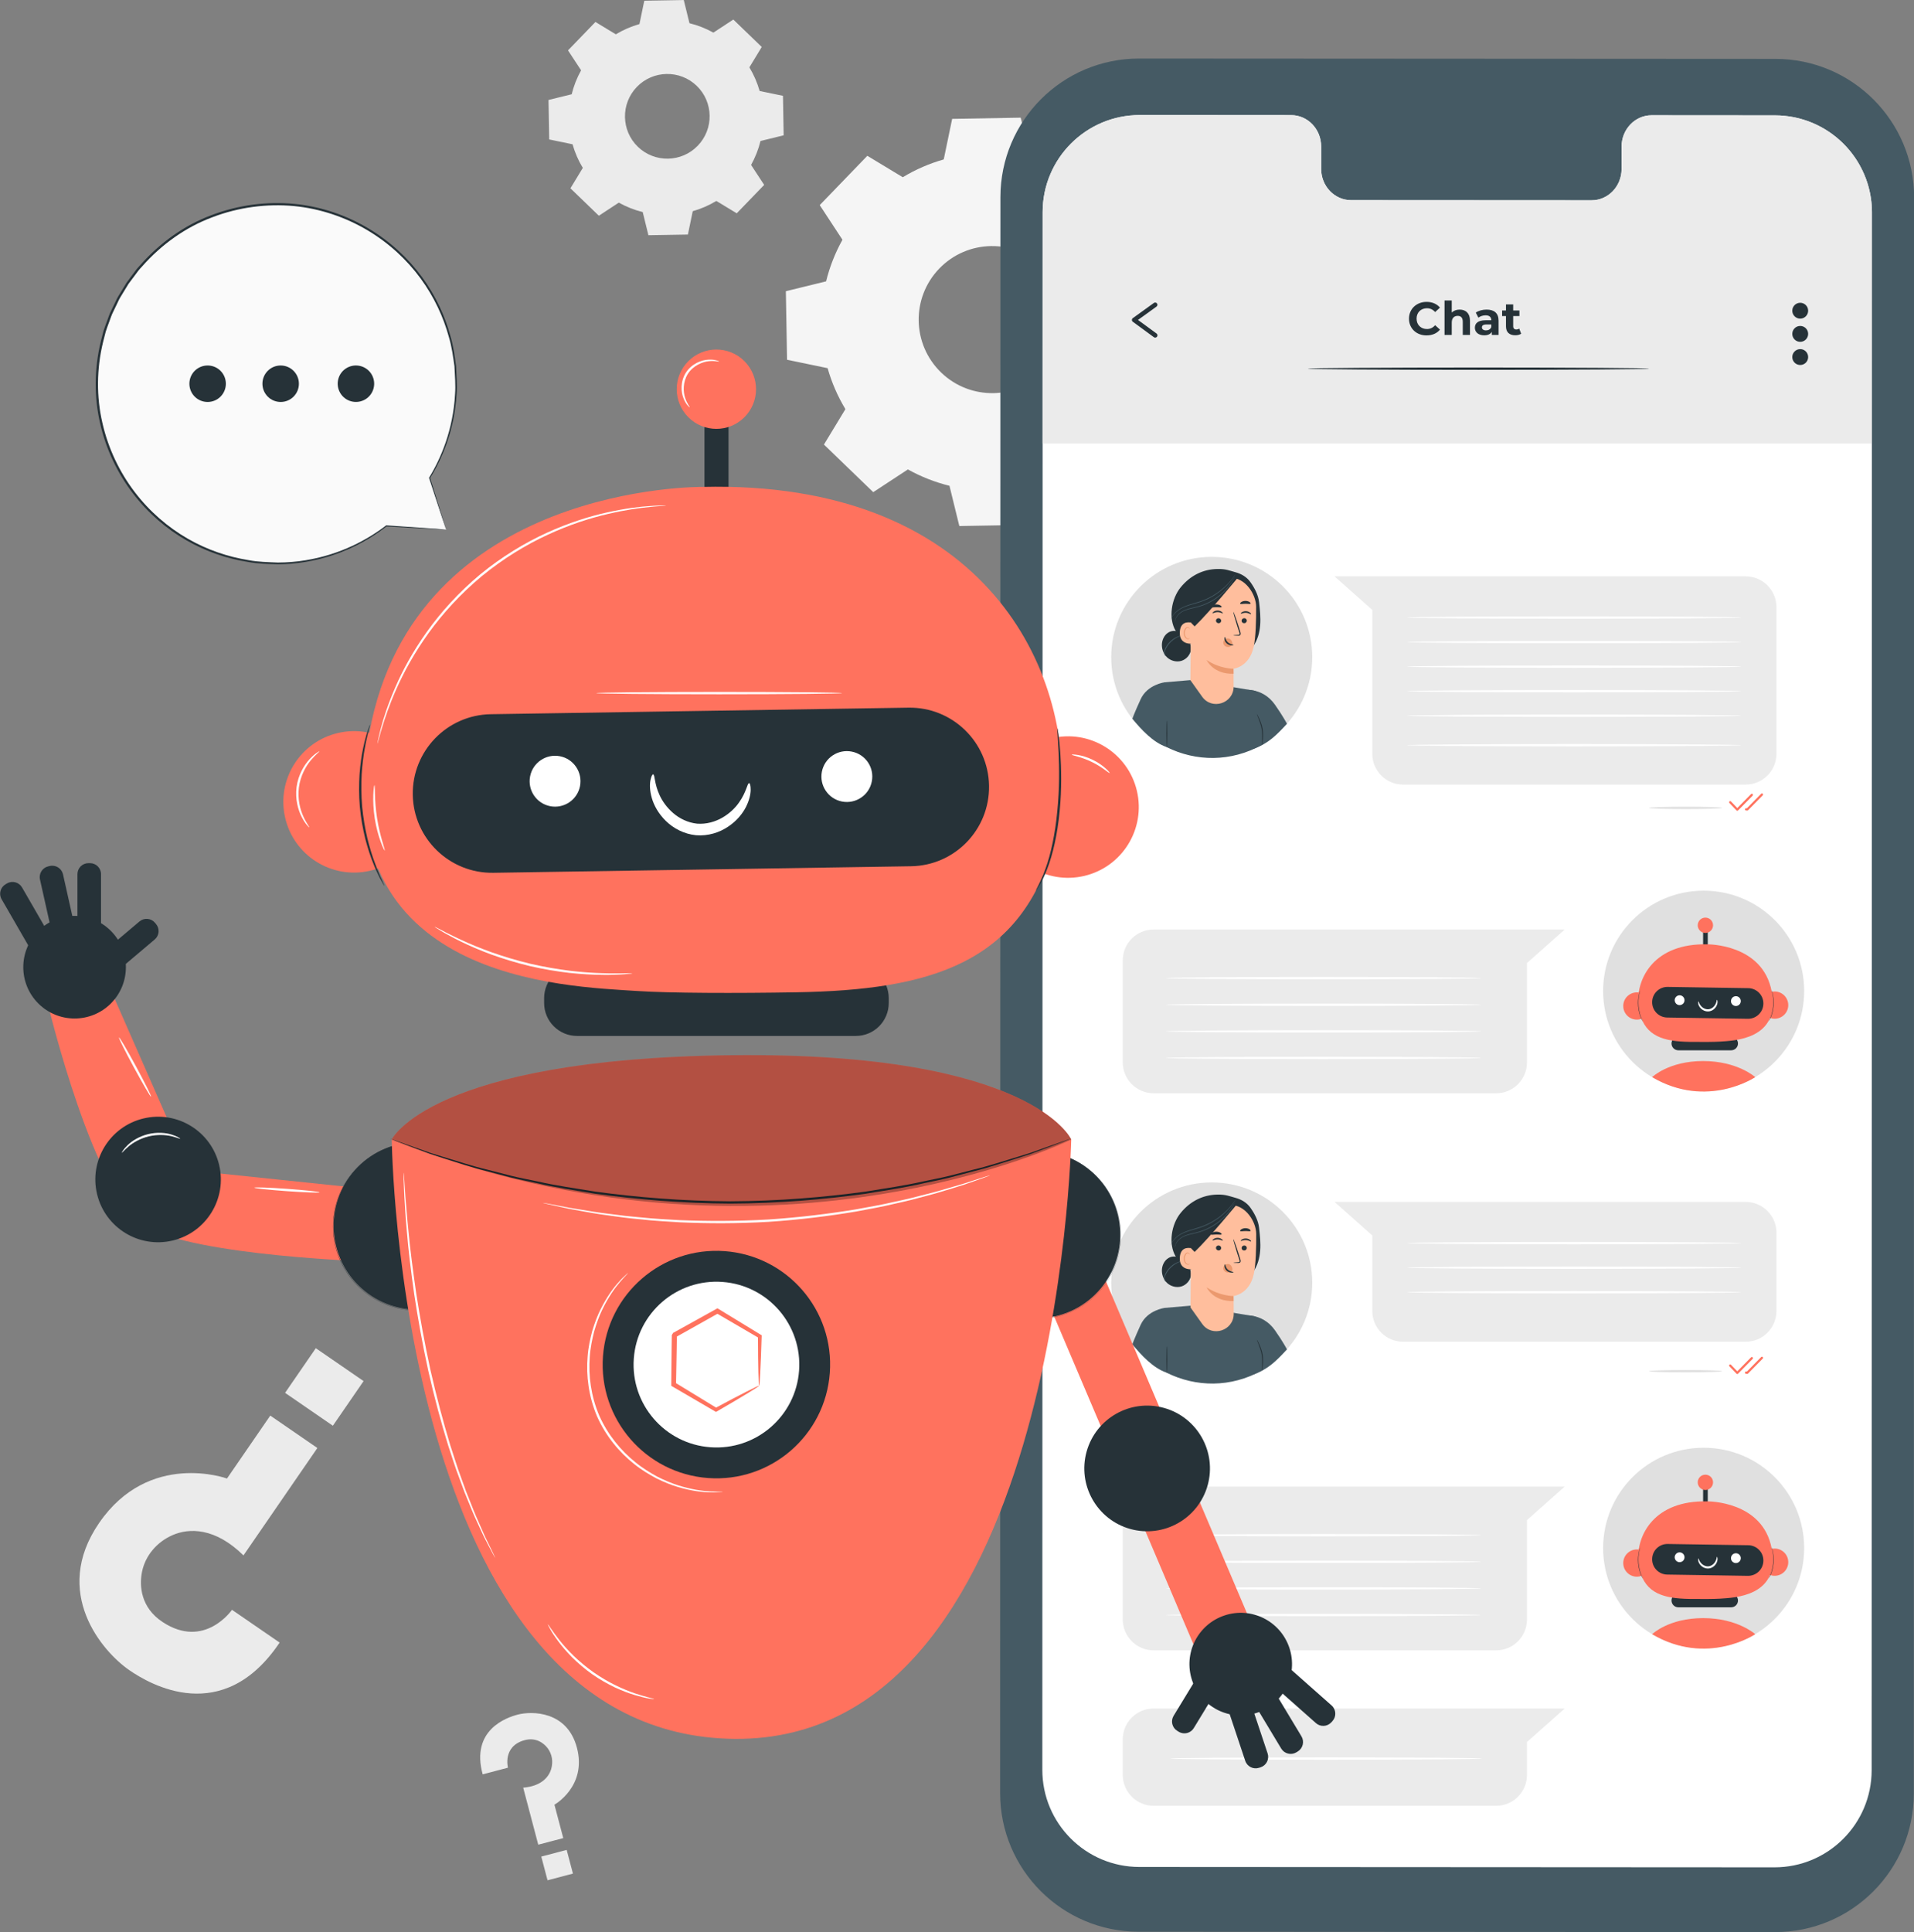 <?xml version="1.0" encoding="utf-8"?>
<!-- Generator: Adobe Illustrator 26.2.1, SVG Export Plug-In . SVG Version: 6.00 Build 0)  -->
<svg version="1.1" xmlns="http://www.w3.org/2000/svg" xmlns:xlink="http://www.w3.org/1999/xlink" x="0px" y="0px"
	 viewBox="0 0 427.1 431.05" style="enable-background:new 0 0 427.1 431.05;" xml:space="preserve">
<rect x="0" y="0" width="427.1" height="431.05" fill="#808080" stroke="none"/>
<g id="Background_Complete">
	<g>
		<g>
			<path style="fill:#EBEBEB;" d="M62.4,366.46l-10.63-7.31c0,0-6.14,8.92-15.52,2.7c-4.87-3.23-5.2-8.1-4.55-11.22
				c0.75-3.62,3.31-6.57,6.68-8.09c3.85-1.73,9.66-1.72,15.95,4.47l16.49-23.96l-10.51-7.23l-9.66,14.04c0,0-17.36-6.33-28.53,9.91
				c-10.69,15.54,0.76,28.74,6.73,32.84C33.41,375.76,49.7,385.35,62.4,366.46z"/>
		</g>
		<g>
			
				<rect x="65.87" y="303.45" transform="matrix(-0.824 -0.567 0.567 -0.824 -43.501 605.473)" style="fill:#EBEBEB;" width="12.94" height="12.09"/>
		</g>
	</g>
	<g>
		<g>
			<path style="fill:#EBEBEB;" d="M107.71,395.86l5.64-1.49c0,0-1.25-4.74,3.65-6.12c2.55-0.72,4.31,0.61,5.19,1.75
				c1.02,1.33,1.28,3.07,0.8,4.68c-0.54,1.83-2.26,3.82-6.24,4.15l3.36,12.72l5.58-1.47l-1.97-7.45c0,0,7.29-4.09,5.02-12.71
				c-2.18-8.25-10.08-8.22-13.25-7.38C113.08,383.17,104.98,385.93,107.71,395.86z"/>
		</g>
		<g>
			
				<rect x="121.4" y="413.33" transform="matrix(0.967 -0.255 0.255 0.967 -102.008 45.47)" style="fill:#EBEBEB;" width="5.86" height="5.47"/>
		</g>
	</g>
	<g>
		<g>
			<g>
				<path style="fill:#F5F5F5;" d="M201.45,39.54c2.89-1.75,5.97-3.07,9.14-3.97l1.88-9.05l15.29-0.27l2.2,8.98
					c3.2,0.79,6.33,2.01,9.28,3.65l7.73-5.07l11,10.62l-4.79,7.9c1.75,2.89,3.07,5.97,3.97,9.15l9.05,1.88l0.27,15.29l-8.98,2.2
					c-0.79,3.2-2.01,6.33-3.65,9.28l5.06,7.73l-10.62,11l-7.9-4.79c-2.89,1.75-5.97,3.07-9.14,3.97l-1.88,9.05l-15.29,0.27
					l-2.2-8.98c-3.2-0.79-6.33-2.01-9.28-3.65l-7.73,5.07l-11-10.62l4.79-7.9c-1.75-2.89-3.07-5.97-3.97-9.14l-9.05-1.88
					l-0.27-15.29l8.98-2.2c0.79-3.2,2.01-6.33,3.65-9.28l-5.07-7.73l10.62-11L201.45,39.54L201.45,39.54z M209.6,59.91
					c-6.29,6.52-6.11,16.9,0.41,23.2c6.52,6.29,16.9,6.11,23.2-0.41c6.29-6.52,6.11-16.9-0.41-23.2
					C226.28,53.21,215.9,53.39,209.6,59.91z"/>
			</g>
		</g>
	</g>
	<g>
		<g>
			<g>
				<path style="fill:#EBEBEB;" d="M137.42,7.66c1.67-1.01,3.44-1.77,5.27-2.29l1.08-5.21l8.81-0.15l1.27,5.17
					c1.85,0.45,3.64,1.15,5.34,2.1l4.45-2.92l6.34,6.12l-2.76,4.55c1.01,1.67,1.77,3.44,2.29,5.27l5.21,1.08l0.15,8.81l-5.17,1.27
					c-0.45,1.85-1.16,3.64-2.1,5.34l2.92,4.45l-6.12,6.34l-4.55-2.76c-1.67,1.01-3.44,1.77-5.27,2.29l-1.08,5.21l-8.81,0.15
					l-1.27-5.17c-1.85-0.45-3.64-1.16-5.34-2.1l-4.45,2.92l-6.34-6.12l2.76-4.55c-1.01-1.67-1.77-3.44-2.29-5.27l-5.21-1.08
					l-0.15-8.81l5.17-1.27c0.45-1.85,1.16-3.64,2.1-5.34l-2.92-4.45l6.12-6.34L137.42,7.66L137.42,7.66z M142.11,19.39
					c-3.62,3.75-3.52,9.74,0.23,13.36c3.75,3.62,9.74,3.52,13.36-0.24c3.62-3.75,3.52-9.74-0.23-13.36
					C151.72,15.53,145.73,15.64,142.11,19.39z"/>
			</g>
		</g>
	</g>
</g>
<g id="Device">
	<g>
		<g>
			<g>
				<g>
					<g>
						<g>
							<g>
								<g>
									<path style="fill:#455A64;" d="M396.11,431.05l-142.02-0.08c-17.08-0.01-30.92-13.86-30.92-30.94l0.07-356.04
										c0-17.09,13.86-30.94,30.95-30.93l142.02,0.08c17.08,0.01,30.92,13.86,30.92,30.94l-0.07,356.04
										C427.06,417.21,413.2,431.06,396.11,431.05z"/>
								</g>
							</g>
						</g>
					</g>
				</g>
				<g>
					<g>
						<g>
							<g>
								<g>
									<path style="fill:#FFFFFF;" d="M396.07,25.74l-27.53-0.02c-3.69,0-6.69,3.13-6.69,6.99l0,4.99c0,3.86-2.99,6.99-6.69,6.99
										l-53.67-0.03c-3.69,0-6.69-3.13-6.68-6.99l0-4.99c0-3.86-2.99-6.99-6.69-6.99l-9.68-0.01l-24.1-0.01
										c-11.97-0.01-21.68,9.69-21.68,21.66l-0.07,347.52c0,11.96,9.69,21.66,21.65,21.67l141.73,0.08
										c11.97,0.01,21.67-9.69,21.68-21.66l0.07-347.52C417.72,35.44,408.03,25.74,396.07,25.74z"/>
								</g>
							</g>
						</g>
					</g>
				</g>
			</g>
			<g>
				<path style="fill:#EBEBEB;" d="M417.71,98.78V47.01c-0.21-11.78-9.81-21.26-21.64-21.27l-27.53-0.02
					c-3.69,0-6.69,3.13-6.69,6.99l0,4.99c0,3.86-2.99,6.99-6.69,6.99l-53.67-0.03c-3.69,0-6.69-3.13-6.68-6.99l0-4.99
					c0-3.86-2.99-6.99-6.69-6.99l-9.68-0.01l-24.1-0.01c-11.97-0.01-21.68,9.69-21.68,21.66l-0.01,51.62h185.06L417.71,98.78z"/>
			</g>
		</g>
		<g>
			<g>
				<g>
					<ellipse style="fill:#E0E0E0;" cx="270.39" cy="146.62" rx="22.43" ry="22.38"/>
				</g>
			</g>
			<g>
				<g>
					<g>
						<g>
							<g>
								<g>
									<g>
										<g>
											<g>
												<path style="fill:#455A64;" d="M259.92,152.22l5.87-0.5l14.34,2.42l1.69,10.79l-0.24,1.26
													c-6.93,3.85-14.69,3.75-21.26,0.49L259.92,152.22"/>
											</g>
										</g>
									</g>
								</g>
							</g>
						</g>
					</g>
					<g>
						<g>
							<g>
								<g>
									<g>
										<g>
											<g>
												<path style="fill:#455A64;" d="M277.07,153.96c0,0,4.52-0.89,7.44,3.27c1.79,2.55,2.67,4.24,2.67,4.24
													c-2.33,2.54-4.23,4.47-7.48,5.59L277.07,153.96z"/>
											</g>
										</g>
									</g>
								</g>
							</g>
						</g>
					</g>
				</g>
				<g>
					<g>
						<g>
							<g>
								<g>
									<g>
										<g>
											<g>
												<path style="fill:#455A64;" d="M259.92,152.22c0,0-3.88,0.47-5.39,3.78c-1.51,3.31-1.85,4.35-1.85,4.35
													c2.01,2.41,4.56,5.27,7.69,6.34c0,0,0.71-8.33,0.81-10.69C261.28,153.42,261.38,152.14,259.92,152.22z"/>
											</g>
										</g>
									</g>
								</g>
							</g>
						</g>
					</g>
				</g>
			</g>
			<g>
				<g>
					<g>
						<g>
							<g>
								<path style="fill:#263238;" d="M263.47,131.02c2.1-2.56,4.91-4.03,8.22-4.08c1.87-0.03,2.64,0.36,3.98,0.72
									c1.34,0.36,2.56,1.08,3.36,2.22c0.95,1.35,1.75,2.86,1.93,4.5c0.19,1.69,0.37,3.38,0.24,5.07
									c-0.13,1.69-0.59,3.39-1.59,4.77l-4.31,0.75c-2.38,0.08-4.8,0.16-7.12-0.38c-2.32-0.54-4.57-1.79-5.82-3.82
									C260.66,137.94,261.38,133.58,263.47,131.02z"/>
							</g>
						</g>
					</g>
					<g>
						<g>
							<g>
								<path style="fill:#263238;" d="M259.29,143.51c0.11-0.97,0.62-1.92,1.46-2.42c0.84-0.5,2.02-0.45,2.72,0.24l0.68,0.81
									c1.06,0.45,1.73,1.66,1.6,2.8c-0.13,1.14-1.01,2.15-2.11,2.49c-1.1,0.34-2.37,0.01-3.21-0.77
									C259.58,145.86,259.17,144.65,259.29,143.51z"/>
							</g>
						</g>
					</g>
					<g>
						<g>
							<g>
								<g>
									<path style="fill:#455A64;" d="M260.15,146.41c0.03-0.01-0.27-0.29-0.23-0.86c0.04-0.55,0.44-1.27,0.99-1.93
										c0.56-0.66,1.22-1.12,1.73-1.38c0.51-0.27,0.85-0.37,0.84-0.4c0-0.02-0.37,0.03-0.91,0.27c-0.54,0.23-1.24,0.69-1.82,1.38
										c-0.29,0.34-0.53,0.71-0.7,1.06c-0.17,0.35-0.28,0.7-0.28,1.01c0,0.31,0.1,0.54,0.19,0.68
										C260.06,146.37,260.14,146.42,260.15,146.41z"/>
								</g>
							</g>
						</g>
					</g>
					<g>
						<g>
							<g>
								<g>
									<g>
										<g>
											<g>
												<g>
													<g>
														<path style="fill:#FFBE9D;" d="M275.28,153.19c0,0-0.02-4-0.02-3.99c0,0,3.52-0.39,4.49-4.88
															c0.48-2.24,0.57-5.94,0.55-8.97c-0.02-2.73-2.35-6.45-5.73-6.46l-1.5-0.17l-5.75,2.28c-0.83,0.04-1.49,0.71-1.52,1.54
															l-0.17,19.21l2.63,3.69C270.43,158.49,275.26,156.95,275.28,153.19L275.28,153.19L275.28,153.19z"/>
													</g>
												</g>
											</g>
										</g>
									</g>
								</g>
							</g>
							<g>
								<g>
									<g>
										<path style="fill:#EB996E;" d="M272.98,143.27c0.03-0.24,0.16-0.45,0.33-0.59c0.34-0.29,0.83-0.32,1.19-0.07
											c0.36,0.25,0.57,0.76,0.5,1.23l0,0c-0.2,0.28-0.51,0.46-0.85,0.49c-0.05,0-0.11,0.01-0.16,0.01
											c-0.26-0.01-0.52-0.09-0.72-0.29C273.07,143.86,272.94,143.56,272.98,143.27z"/>
									</g>
								</g>
							</g>
							<g>
								<g>
									<g>
										<g>
											<g>
												<g>
													<g>
														<g>
															<g>
																<g>
																	<g>
																		<g>
																			<g>
																				<g>
																					<g>
																						<g>
																							<g>
																								<g>
																									<g>
																										<g>
																											<g>
																												<path style="fill:#263238;" d="M278.22,138.48c-0.01,0.31-0.27,0.56-0.59,0.56
																													c-0.32,0-0.58-0.25-0.57-0.56c0.01-0.31,0.27-0.56,0.59-0.56
																													C277.97,137.92,278.22,138.17,278.22,138.48z"/>
																											</g>
																										</g>
																									</g>
																								</g>
																							</g>
																						</g>
																					</g>
																				</g>
																			</g>
																		</g>
																	</g>
																</g>
															</g>
														</g>
													</g>
												</g>
											</g>
										</g>
										<g>
											<g>
												<g>
													<g>
														<g>
															<g>
																<g>
																	<g>
																		<g>
																			<g>
																				<g>
																					<g>
																						<g>
																							<g>
																								<g>
																									<g>
																										<g>
																											<g>
																												<g>
																													<path style="fill:#263238;" d="M279.17,137.03c-0.08,0.07-0.5-0.28-1.13-0.31
																														c-0.63-0.04-1.1,0.26-1.17,0.17c-0.03-0.04,0.05-0.17,0.26-0.3c0.21-0.13,0.55-0.26,0.94-0.23
																														c0.39,0.02,0.71,0.19,0.89,0.34C279.15,136.86,279.21,137,279.17,137.03z"/>
																												</g>
																											</g>
																										</g>
																									</g>
																								</g>
																							</g>
																						</g>
																					</g>
																				</g>
																			</g>
																		</g>
																	</g>
																</g>
															</g>
														</g>
													</g>
												</g>
											</g>
										</g>
										<g>
											<g>
												<g>
													<g>
														<g>
															<g>
																<g>
																	<g>
																		<g>
																			<g>
																				<g>
																					<g>
																						<g>
																							<g>
																								<g>
																									<g>
																										<g>
																											<g>
																												<path style="fill:#263238;" d="M275.23,141.77c0-0.04,0.39-0.08,1.03-0.13
																													c0.16-0.01,0.31-0.03,0.35-0.14c0.04-0.11-0.01-0.29-0.08-0.48c-0.13-0.4-0.26-0.81-0.41-1.24
																													c-0.56-1.77-0.96-3.22-0.89-3.24c0.07-0.02,0.59,1.39,1.15,3.16c0.13,0.44,0.26,0.85,0.39,1.25
																													c0.05,0.18,0.14,0.4,0.05,0.63c-0.05,0.12-0.17,0.2-0.28,0.22c-0.1,0.03-0.19,0.02-0.27,0.02
																													C275.62,141.83,275.23,141.81,275.23,141.77z"/>
																											</g>
																										</g>
																									</g>
																								</g>
																							</g>
																						</g>
																					</g>
																				</g>
																			</g>
																		</g>
																	</g>
																</g>
															</g>
														</g>
													</g>
												</g>
											</g>
										</g>
										<g>
											<g>
												<g>
													<g>
														<g>
															<g>
																<g>
																	<g>
																		<g>
																			<g>
																				<g>
																					<g>
																						<g>
																							<g>
																								<g>
																									<g>
																										<g>
																											<path style="fill:#EB996E;" d="M275.25,149.2c0,0-3.07,0.03-6-1.95c0,0,1.45,3.23,6.02,3.06
																												L275.25,149.2z"/>
																										</g>
																									</g>
																								</g>
																							</g>
																						</g>
																					</g>
																				</g>
																			</g>
																		</g>
																	</g>
																</g>
															</g>
														</g>
													</g>
												</g>
											</g>
										</g>
										<g>
											<g>
												<g>
													<g>
														<g>
															<g>
																<g>
																	<g>
																		<g>
																			<g>
																				<g>
																					<g>
																						<g>
																							<g>
																								<g>
																									<g>
																										<g>
																											<g>
																												<path style="fill:#263238;" d="M273.36,142.1c0.1,0,0.07,0.68,0.62,1.19c0.56,0.52,1.29,0.48,1.29,0.57
																													c0.01,0.04-0.17,0.12-0.48,0.11c-0.3-0.01-0.73-0.13-1.07-0.44c-0.34-0.32-0.47-0.72-0.48-1
																													C273.23,142.26,273.31,142.1,273.36,142.1z"/>
																											</g>
																										</g>
																									</g>
																								</g>
																							</g>
																						</g>
																					</g>
																				</g>
																			</g>
																		</g>
																	</g>
																</g>
															</g>
														</g>
													</g>
												</g>
											</g>
										</g>
										<g>
											<g>
												<g>
													<g>
														<g>
															<g>
																<g>
																	<g>
																		<g>
																			<g>
																				<g>
																					<g>
																						<g>
																							<g>
																								<g>
																									<g>
																										<g>
																											<g>
																												<g>
																													<g>
																														<path style="fill:#263238;" d="M279.05,134.67c-0.11,0.15-0.59,0.02-1.15,0.03
																															c-0.56,0-1.04,0.14-1.15-0.01c-0.05-0.07,0.02-0.22,0.22-0.36c0.2-0.14,0.54-0.27,0.93-0.27
																															c0.39,0,0.73,0.11,0.93,0.25C279.02,134.45,279.1,134.6,279.05,134.67z"/>
																													</g>
																												</g>
																											</g>
																										</g>
																									</g>
																								</g>
																							</g>
																						</g>
																					</g>
																				</g>
																			</g>
																		</g>
																	</g>
																</g>
															</g>
														</g>
													</g>
												</g>
											</g>
										</g>
										<g>
											<g>
												<g>
													<g>
														<g>
															<g>
																<g>
																	<g>
																		<g>
																			<g>
																				<g>
																					<g>
																						<g>
																							<g>
																								<g>
																									<g>
																										<g>
																											<g>
																												<path style="fill:#263238;" d="M271.34,138.44c-0.02,0.31,0.23,0.57,0.55,0.6
																													c0.32,0.02,0.59-0.21,0.61-0.51c0.02-0.31-0.23-0.58-0.55-0.6
																													C271.63,137.9,271.35,138.13,271.34,138.44z"/>
																											</g>
																										</g>
																									</g>
																								</g>
																							</g>
																						</g>
																					</g>
																				</g>
																			</g>
																		</g>
																	</g>
																</g>
															</g>
														</g>
													</g>
												</g>
											</g>
										</g>
										<g>
											<g>
												<g>
													<g>
														<g>
															<g>
																<g>
																	<g>
																		<g>
																			<g>
																				<g>
																					<g>
																						<g>
																							<g>
																								<g>
																									<g>
																										<g>
																											<g>
																												<g>
																													<path style="fill:#263238;" d="M270.57,136.8c0.07,0.08,0.52-0.24,1.15-0.23
																														c0.63,0,1.08,0.33,1.15,0.26c0.03-0.03-0.04-0.17-0.24-0.32c-0.2-0.15-0.53-0.3-0.92-0.3
																														c-0.39,0-0.72,0.13-0.91,0.28C270.61,136.63,270.54,136.77,270.57,136.8z"/>
																												</g>
																											</g>
																										</g>
																									</g>
																								</g>
																							</g>
																						</g>
																					</g>
																				</g>
																			</g>
																		</g>
																	</g>
																</g>
															</g>
														</g>
													</g>
												</g>
											</g>
										</g>
										<g>
											<g>
												<g>
													<g>
														<g>
															<g>
																<g>
																	<g>
																		<g>
																			<g>
																				<g>
																					<g>
																						<g>
																							<g>
																								<g>
																									<g>
																										<g>
																											<g>
																												<g>
																													<g>
																														<path style="fill:#263238;" d="M270.21,135.46c0.12,0.14,0.61,0.01,1.19,0.01
																															c0.58-0.01,1.07,0.11,1.19-0.03c0.05-0.07-0.02-0.22-0.24-0.35c-0.21-0.14-0.56-0.25-0.96-0.25
																															c-0.4,0-0.75,0.13-0.95,0.27C270.23,135.24,270.16,135.39,270.21,135.46z"/>
																													</g>
																												</g>
																											</g>
																										</g>
																									</g>
																								</g>
																							</g>
																						</g>
																					</g>
																				</g>
																			</g>
																		</g>
																	</g>
																</g>
															</g>
														</g>
													</g>
												</g>
											</g>
										</g>
									</g>
								</g>
							</g>
							<g>
								<g>
									<g>
										<g>
											<g>
												<g>
													<g>
														<g>
															<g>
																<g>
																	<g>
																		<g>
																			<g>
																				<g>
																					<g>
																						<g>
																							<g>
																								<g>
																									<path style="fill:#FFBE9D;" d="M266.57,140.15c0.02-0.34-0.33-1.16-0.66-1.23
																										c-0.89-0.19-2.5-0.2-2.64,2.06c-0.19,3.09,2.96,2.64,2.97,2.56C266.25,143.47,266.51,141.32,266.57,140.15
																										z"/>
																								</g>
																							</g>
																						</g>
																					</g>
																				</g>
																			</g>
																		</g>
																	</g>
																</g>
															</g>
														</g>
													</g>
												</g>
											</g>
										</g>
									</g>
								</g>
								<g>
									<g>
										<g>
											<g>
												<g>
													<g>
														<g>
															<g>
																<g>
																	<g>
																		<g>
																			<g>
																				<g>
																					<g>
																						<g>
																							<g>
																								<g>
																									<g>
																										<path style="fill:#EB996E;" d="M265.46,142.36c-0.01-0.01-0.06,0.03-0.15,0.07
																											c-0.09,0.04-0.25,0.05-0.4-0.02c-0.32-0.14-0.56-0.68-0.54-1.23c0.01-0.28,0.09-0.55,0.2-0.76
																											c0.11-0.22,0.26-0.37,0.43-0.39c0.17-0.03,0.28,0.08,0.31,0.17c0.04,0.09,0.01,0.15,0.03,0.16
																											c0.01,0.01,0.07-0.05,0.05-0.18c-0.01-0.06-0.04-0.14-0.11-0.2c-0.07-0.06-0.18-0.1-0.29-0.1
																											c-0.24,0-0.47,0.21-0.59,0.44c-0.14,0.24-0.23,0.53-0.24,0.85c-0.02,0.62,0.26,1.23,0.71,1.38
																											c0.21,0.07,0.4,0.02,0.5-0.05C265.45,142.43,265.47,142.36,265.46,142.36z"/>
																									</g>
																								</g>
																							</g>
																						</g>
																					</g>
																				</g>
																			</g>
																		</g>
																	</g>
																</g>
															</g>
														</g>
													</g>
												</g>
											</g>
										</g>
									</g>
								</g>
							</g>
						</g>
					</g>
					<g>
						<g>
							<g>
								<g>
									<path style="fill:#263238;" d="M265.78,138.94l0.79,0.81c3.4-3.25,10.04-11.38,9.67-10.89c0,0-2.33-0.96-4.86-0.53
										c-2.53,0.43-7.32,1.69-7.25,4.67C264.21,135.97,265.78,138.94,265.78,138.94z"/>
								</g>
							</g>
						</g>
					</g>
				</g>
				<g>
					<g>
						<g>
							<g>
								<path style="fill:#455A64;" d="M261.28,138.25c-0.01,0,0.01-0.06,0.05-0.18c0.04-0.12,0.1-0.28,0.21-0.49
									c0.22-0.41,0.63-0.96,1.29-1.45c0.66-0.51,1.57-0.92,2.61-1.25c1.04-0.34,2.2-0.6,3.35-1.09c1.15-0.47,2.18-1.08,3.06-1.71
									c0.87-0.63,1.6-1.29,2.16-1.88c0.56-0.59,0.97-1.11,1.25-1.48c0.13-0.17,0.23-0.32,0.31-0.43c0.07-0.1,0.11-0.15,0.12-0.14
									c0,0-0.03,0.06-0.09,0.16c-0.06,0.1-0.16,0.26-0.29,0.44c-0.26,0.38-0.66,0.91-1.22,1.52c-0.56,0.61-1.28,1.28-2.16,1.93
									c-0.88,0.64-1.92,1.26-3.09,1.74c-1.16,0.5-2.34,0.76-3.37,1.08c-1.03,0.32-1.93,0.71-2.58,1.2c-0.66,0.48-1.08,1-1.31,1.39
									C261.37,138.01,261.3,138.26,261.28,138.25z"/>
							</g>
						</g>
					</g>
				</g>
				<g>
					<g>
						<g>
							<g>
								<path style="fill:#455A64;" d="M262.18,138.74c0,0-0.03-0.25,0.12-0.68c0.14-0.42,0.51-0.99,1.16-1.46
									c0.65-0.48,1.57-0.78,2.59-1.01c1.02-0.22,2.12-0.51,3.21-1.02c1.09-0.5,2.06-1.11,2.86-1.76c0.81-0.65,1.46-1.32,1.96-1.93
									c0.51-0.6,0.85-1.14,1.09-1.5c0.11-0.18,0.19-0.32,0.26-0.43c0.06-0.1,0.1-0.15,0.1-0.15c0,0-0.02,0.06-0.07,0.16
									c-0.06,0.12-0.14,0.27-0.24,0.45c-0.23,0.38-0.56,0.93-1.06,1.54c-0.5,0.62-1.15,1.31-1.96,1.97
									c-0.81,0.67-1.79,1.29-2.89,1.79c-1.1,0.51-2.23,0.8-3.25,1.02c-1.01,0.22-1.92,0.5-2.55,0.96
									c-0.64,0.44-1.01,0.98-1.17,1.39C262.2,138.49,262.2,138.74,262.18,138.74z"/>
							</g>
						</g>
					</g>
				</g>
			</g>
			<g>
				<g>
					<g>
						<path style="fill:#263238;" d="M260.37,166.67c-0.06,0-0.1-1.32-0.1-2.96c0-1.63,0.05-2.96,0.1-2.96c0.06,0,0.1,1.32,0.1,2.96
							C260.47,165.35,260.43,166.67,260.37,166.67z"/>
					</g>
				</g>
			</g>
			<g>
				<g>
					<g>
						<path style="fill:#263238;" d="M281.6,166.26c-0.03,0,0-0.4,0.03-1.05c0.03-0.64,0.07-1.54-0.09-2.51
							c-0.16-0.97-0.49-1.8-0.72-2.41c-0.24-0.6-0.39-0.98-0.36-0.99c0.02-0.01,0.22,0.34,0.5,0.93c0.27,0.59,0.62,1.44,0.79,2.43
							c0.16,0.99,0.1,1.9,0.03,2.55C281.7,165.87,281.62,166.26,281.6,166.26z"/>
					</g>
				</g>
			</g>
		</g>
		<g>
			<path style="fill:#EBEBEB;" d="M389.53,175.04h-76.44c-3.8,0-6.87-3.08-6.87-6.87v-32.1l-8.43-7.48h8.43h83.32
				c3.8,0,6.87,3.08,6.87,6.87v32.71C396.4,171.96,393.33,175.04,389.53,175.04z"/>
		</g>
		<g>
			<g>
				<path style="fill:#E0E0E0;" d="M384.29,180.24c0,0.14-3.65,0.26-8.15,0.26c-4.5,0-8.16-0.12-8.16-0.26
					c0-0.14,3.65-0.26,8.16-0.26C380.64,179.98,384.29,180.09,384.29,180.24z"/>
			</g>
		</g>
		<g>
			<g>
				<path style="fill:#FF725E;" d="M387.67,180.88c-0.09-0.01-0.13-0.03-0.18-0.08l-1.58-1.65c-0.1-0.1-0.09-0.26,0.01-0.35
					c0.1-0.09,0.26-0.09,0.35,0.01l1.4,1.47l3.07-3.12c0.1-0.1,0.26-0.1,0.35,0c0.1,0.1,0.1,0.25,0,0.35l-3.25,3.3
					C387.8,180.85,387.73,180.88,387.67,180.88z"/>
			</g>
			<g>
				<path style="fill:#FF725E;" d="M389.92,180.83C389.92,180.83,389.92,180.83,389.92,180.83l-0.3-0.01
					c-0.14,0-0.25-0.12-0.24-0.26c0-0.14,0.14-0.24,0.26-0.24l0.18,0l3.17-3.23c0.1-0.1,0.26-0.1,0.35,0c0.1,0.1,0.1,0.25,0,0.35
					l-3.25,3.3C390.05,180.8,389.99,180.83,389.92,180.83z"/>
			</g>
		</g>
		<g>
			<g>
				<path style="fill:#E0E0E0;" d="M384.29,305.91c0,0.14-3.65,0.26-8.15,0.26c-4.5,0-8.16-0.12-8.16-0.26
					c0-0.14,3.65-0.26,8.16-0.26C380.64,305.65,384.29,305.76,384.29,305.91z"/>
			</g>
		</g>
		<g>
			<g>
				<path style="fill:#FF725E;" d="M387.67,306.55C387.67,306.55,387.67,306.55,387.67,306.55c-0.07,0-0.13-0.03-0.18-0.08
					l-1.58-1.65c-0.1-0.1-0.09-0.26,0.01-0.35c0.1-0.09,0.26-0.09,0.35,0.01l1.4,1.46l3.07-3.12c0.1-0.1,0.26-0.1,0.35,0
					c0.1,0.1,0.1,0.26,0,0.35l-3.25,3.3C387.8,306.52,387.73,306.55,387.67,306.55z"/>
			</g>
			<g>
				<path style="fill:#FF725E;" d="M389.92,306.5C389.92,306.5,389.92,306.5,389.92,306.5l-0.3-0.01c-0.14,0-0.25-0.12-0.24-0.26
					c0-0.14,0.11-0.27,0.26-0.24l0.18,0l3.17-3.23c0.1-0.1,0.26-0.1,0.35,0c0.1,0.1,0.1,0.26,0,0.35l-3.25,3.3
					C390.05,306.47,389.99,306.5,389.92,306.5z"/>
			</g>
		</g>
		<g>
			<g>
				<path style="fill:#FFFFFF;" d="M388.55,137.77c0,0.14-16.69,0.26-37.27,0.26c-20.59,0-37.28-0.12-37.28-0.26
					s16.69-0.26,37.28-0.26C371.86,137.51,388.55,137.63,388.55,137.77z"/>
			</g>
		</g>
		<g>
			<g>
				<path style="fill:#FFFFFF;" d="M388.55,143.25c0,0.14-16.69,0.26-37.27,0.26c-20.59,0-37.28-0.12-37.28-0.26
					s16.69-0.26,37.28-0.26C371.86,142.99,388.55,143.11,388.55,143.25z"/>
			</g>
		</g>
		<g>
			<g>
				<path style="fill:#FFFFFF;" d="M388.55,148.73c0,0.14-16.69,0.26-37.27,0.26c-20.59,0-37.28-0.12-37.28-0.26
					s16.69-0.26,37.28-0.26C371.86,148.47,388.55,148.58,388.55,148.73z"/>
			</g>
		</g>
		<g>
			<g>
				<g>
					<ellipse style="fill:#E0E0E0;" cx="270.39" cy="286.18" rx="22.43" ry="22.38"/>
				</g>
			</g>
			<g>
				<g>
					<g>
						<g>
							<g>
								<g>
									<g>
										<g>
											<g>
												<path style="fill:#455A64;" d="M259.92,291.79l5.87-0.5l14.34,2.42l1.69,10.79l-0.24,1.26
													c-6.93,3.85-14.69,3.75-21.26,0.49L259.92,291.79"/>
											</g>
										</g>
									</g>
								</g>
							</g>
						</g>
					</g>
					<g>
						<g>
							<g>
								<g>
									<g>
										<g>
											<g>
												<path style="fill:#455A64;" d="M277.07,293.53c0,0,4.52-0.89,7.44,3.27c1.79,2.55,2.67,4.24,2.67,4.24
													c-2.33,2.54-4.23,4.47-7.48,5.59L277.07,293.53z"/>
											</g>
										</g>
									</g>
								</g>
							</g>
						</g>
					</g>
				</g>
				<g>
					<g>
						<g>
							<g>
								<g>
									<g>
										<g>
											<g>
												<path style="fill:#455A64;" d="M259.92,291.79c0,0-3.88,0.47-5.39,3.78c-1.51,3.31-1.85,4.35-1.85,4.35
													c2.01,2.41,4.56,5.27,7.69,6.34c0,0,0.71-8.33,0.81-10.69C261.28,292.99,261.38,291.71,259.92,291.79z"/>
											</g>
										</g>
									</g>
								</g>
							</g>
						</g>
					</g>
				</g>
			</g>
			<g>
				<g>
					<g>
						<g>
							<g>
								<path style="fill:#263238;" d="M263.47,270.59c2.1-2.56,4.91-4.03,8.22-4.08c1.87-0.03,2.64,0.36,3.98,0.72
									c1.34,0.36,2.56,1.08,3.36,2.22c0.95,1.35,1.75,2.86,1.93,4.5c0.19,1.69,0.37,3.38,0.24,5.07
									c-0.13,1.69-0.59,3.39-1.59,4.77l-4.31,0.75c-2.38,0.08-4.8,0.16-7.12-0.38c-2.32-0.54-4.57-1.79-5.82-3.82
									C260.66,277.51,261.38,273.14,263.47,270.59z"/>
							</g>
						</g>
					</g>
					<g>
						<g>
							<g>
								<path style="fill:#263238;" d="M259.29,283.08c0.11-0.97,0.62-1.92,1.46-2.42c0.84-0.5,2.02-0.45,2.72,0.24l0.68,0.81
									c1.06,0.45,1.73,1.66,1.6,2.8c-0.13,1.14-1.01,2.15-2.11,2.49c-1.1,0.34-2.37,0.01-3.21-0.77
									C259.58,285.42,259.17,284.22,259.29,283.08z"/>
							</g>
						</g>
					</g>
					<g>
						<g>
							<g>
								<g>
									<path style="fill:#455A64;" d="M260.15,285.98c0.03-0.01-0.27-0.29-0.23-0.86c0.04-0.55,0.44-1.27,0.99-1.93
										c0.56-0.66,1.22-1.12,1.73-1.38c0.51-0.27,0.85-0.37,0.84-0.4c0-0.02-0.37,0.03-0.91,0.27c-0.54,0.23-1.24,0.69-1.82,1.38
										c-0.29,0.34-0.53,0.71-0.7,1.06c-0.17,0.35-0.28,0.7-0.28,1.01c0,0.31,0.1,0.54,0.19,0.68
										C260.06,285.94,260.14,285.99,260.15,285.98z"/>
								</g>
							</g>
						</g>
					</g>
					<g>
						<g>
							<g>
								<g>
									<g>
										<g>
											<g>
												<g>
													<g>
														<path style="fill:#FFBE9D;" d="M275.3,293.13c0,0-0.02-4-0.02-3.99c0,0,3.52-0.39,4.49-4.88
															c0.48-2.24,0.57-5.94,0.55-8.97c-0.02-2.73-2.35-6.45-5.73-6.46l-1.5-0.17l-5.75,2.28c-0.83,0.04-1.49,0.71-1.52,1.54
															l-0.17,19.21l2.63,3.69C270.45,298.42,275.28,296.89,275.3,293.13L275.3,293.13L275.3,293.13z"/>
													</g>
												</g>
											</g>
										</g>
									</g>
								</g>
							</g>
							<g>
								<g>
									<g>
										<path style="fill:#EB996E;" d="M272.98,282.83c0.03-0.24,0.16-0.45,0.33-0.59c0.34-0.29,0.83-0.32,1.19-0.07
											c0.36,0.25,0.57,0.76,0.5,1.23l0,0c-0.2,0.28-0.51,0.46-0.85,0.49c-0.05,0-0.11,0.01-0.16,0.01
											c-0.26-0.01-0.52-0.09-0.72-0.29C273.07,283.43,272.94,283.13,272.98,282.83z"/>
									</g>
								</g>
							</g>
							<g>
								<g>
									<g>
										<g>
											<g>
												<g>
													<g>
														<g>
															<g>
																<g>
																	<g>
																		<g>
																			<g>
																				<g>
																					<g>
																						<g>
																							<g>
																								<g>
																									<g>
																										<g>
																											<g>
																												<path style="fill:#263238;" d="M278.22,278.43c-0.01,0.31-0.27,0.56-0.59,0.56
																													c-0.32,0-0.58-0.25-0.57-0.56c0.01-0.31,0.27-0.56,0.59-0.56
																													C277.97,277.87,278.22,278.12,278.22,278.43z"/>
																											</g>
																										</g>
																									</g>
																								</g>
																							</g>
																						</g>
																					</g>
																				</g>
																			</g>
																		</g>
																	</g>
																</g>
															</g>
														</g>
													</g>
												</g>
											</g>
										</g>
										<g>
											<g>
												<g>
													<g>
														<g>
															<g>
																<g>
																	<g>
																		<g>
																			<g>
																				<g>
																					<g>
																						<g>
																							<g>
																								<g>
																									<g>
																										<g>
																											<g>
																												<g>
																													<path style="fill:#263238;" d="M279.17,276.98c-0.08,0.07-0.5-0.28-1.13-0.31
																														c-0.63-0.04-1.1,0.26-1.17,0.17c-0.03-0.04,0.05-0.17,0.26-0.3c0.21-0.13,0.55-0.26,0.94-0.23
																														c0.39,0.02,0.71,0.19,0.89,0.34C279.15,276.8,279.21,276.94,279.17,276.98z"/>
																												</g>
																											</g>
																										</g>
																									</g>
																								</g>
																							</g>
																						</g>
																					</g>
																				</g>
																			</g>
																		</g>
																	</g>
																</g>
															</g>
														</g>
													</g>
												</g>
											</g>
										</g>
										<g>
											<g>
												<g>
													<g>
														<g>
															<g>
																<g>
																	<g>
																		<g>
																			<g>
																				<g>
																					<g>
																						<g>
																							<g>
																								<g>
																									<g>
																										<g>
																											<g>
																												<path style="fill:#263238;" d="M275.23,281.72c0-0.04,0.39-0.08,1.03-0.13
																													c0.16-0.01,0.31-0.03,0.35-0.14c0.04-0.11-0.01-0.29-0.08-0.48c-0.13-0.4-0.26-0.81-0.41-1.24
																													c-0.56-1.77-0.96-3.22-0.89-3.24c0.07-0.02,0.59,1.39,1.15,3.16c0.13,0.44,0.26,0.85,0.39,1.25
																													c0.05,0.18,0.14,0.4,0.05,0.63c-0.05,0.12-0.17,0.2-0.28,0.22c-0.1,0.03-0.19,0.02-0.27,0.02
																													C275.62,281.77,275.23,281.75,275.23,281.72z"/>
																											</g>
																										</g>
																									</g>
																								</g>
																							</g>
																						</g>
																					</g>
																				</g>
																			</g>
																		</g>
																	</g>
																</g>
															</g>
														</g>
													</g>
												</g>
											</g>
										</g>
										<g>
											<g>
												<g>
													<g>
														<g>
															<g>
																<g>
																	<g>
																		<g>
																			<g>
																				<g>
																					<g>
																						<g>
																							<g>
																								<g>
																									<g>
																										<g>
																											<path style="fill:#EB996E;" d="M275.25,289.15c0,0-3.07,0.03-6-1.95c0,0,1.45,3.23,6.02,3.06
																												L275.25,289.15z"/>
																										</g>
																									</g>
																								</g>
																							</g>
																						</g>
																					</g>
																				</g>
																			</g>
																		</g>
																	</g>
																</g>
															</g>
														</g>
													</g>
												</g>
											</g>
										</g>
										<g>
											<g>
												<g>
													<g>
														<g>
															<g>
																<g>
																	<g>
																		<g>
																			<g>
																				<g>
																					<g>
																						<g>
																							<g>
																								<g>
																									<g>
																										<g>
																											<g>
																												<path style="fill:#263238;" d="M273.36,282.05c0.1,0,0.07,0.68,0.62,1.19
																													c0.56,0.52,1.29,0.48,1.29,0.57c0.01,0.04-0.17,0.12-0.48,0.11c-0.3-0.01-0.73-0.13-1.07-0.44
																													c-0.34-0.32-0.47-0.72-0.48-1C273.23,282.21,273.31,282.04,273.36,282.05z"/>
																											</g>
																										</g>
																									</g>
																								</g>
																							</g>
																						</g>
																					</g>
																				</g>
																			</g>
																		</g>
																	</g>
																</g>
															</g>
														</g>
													</g>
												</g>
											</g>
										</g>
										<g>
											<g>
												<g>
													<g>
														<g>
															<g>
																<g>
																	<g>
																		<g>
																			<g>
																				<g>
																					<g>
																						<g>
																							<g>
																								<g>
																									<g>
																										<g>
																											<g>
																												<g>
																													<g>
																														<path style="fill:#263238;" d="M279.05,274.62c-0.11,0.15-0.59,0.02-1.15,0.03
																															c-0.56,0-1.04,0.14-1.15-0.01c-0.05-0.07,0.02-0.22,0.22-0.36c0.2-0.14,0.54-0.27,0.93-0.27
																															c0.39,0,0.73,0.11,0.93,0.25C279.02,274.4,279.1,274.54,279.05,274.62z"/>
																													</g>
																												</g>
																											</g>
																										</g>
																									</g>
																								</g>
																							</g>
																						</g>
																					</g>
																				</g>
																			</g>
																		</g>
																	</g>
																</g>
															</g>
														</g>
													</g>
												</g>
											</g>
										</g>
										<g>
											<g>
												<g>
													<g>
														<g>
															<g>
																<g>
																	<g>
																		<g>
																			<g>
																				<g>
																					<g>
																						<g>
																							<g>
																								<g>
																									<g>
																										<g>
																											<g>
																												<path style="fill:#263238;" d="M271.34,278.38c-0.02,0.31,0.23,0.57,0.55,0.6
																													c0.32,0.02,0.59-0.21,0.61-0.51c0.02-0.31-0.23-0.58-0.55-0.6
																													C271.63,277.85,271.35,278.08,271.34,278.38z"/>
																											</g>
																										</g>
																									</g>
																								</g>
																							</g>
																						</g>
																					</g>
																				</g>
																			</g>
																		</g>
																	</g>
																</g>
															</g>
														</g>
													</g>
												</g>
											</g>
										</g>
										<g>
											<g>
												<g>
													<g>
														<g>
															<g>
																<g>
																	<g>
																		<g>
																			<g>
																				<g>
																					<g>
																						<g>
																							<g>
																								<g>
																									<g>
																										<g>
																											<g>
																												<g>
																													<path style="fill:#263238;" d="M270.57,276.75c0.07,0.08,0.52-0.24,1.15-0.23
																														c0.63,0,1.08,0.33,1.15,0.26c0.03-0.03-0.04-0.17-0.24-0.32c-0.2-0.15-0.53-0.3-0.92-0.3
																														c-0.39,0-0.72,0.13-0.91,0.28C270.61,276.58,270.54,276.72,270.57,276.75z"/>
																												</g>
																											</g>
																										</g>
																									</g>
																								</g>
																							</g>
																						</g>
																					</g>
																				</g>
																			</g>
																		</g>
																	</g>
																</g>
															</g>
														</g>
													</g>
												</g>
											</g>
										</g>
										<g>
											<g>
												<g>
													<g>
														<g>
															<g>
																<g>
																	<g>
																		<g>
																			<g>
																				<g>
																					<g>
																						<g>
																							<g>
																								<g>
																									<g>
																										<g>
																											<g>
																												<g>
																													<g>
																														<path style="fill:#263238;" d="M270.21,275.41c0.12,0.14,0.61,0.01,1.19,0.01
																															c0.58-0.02,1.07,0.11,1.19-0.03c0.05-0.07-0.02-0.22-0.24-0.35c-0.21-0.14-0.56-0.25-0.96-0.25
																															c-0.4,0-0.75,0.13-0.95,0.27C270.23,275.19,270.16,275.34,270.21,275.41z"/>
																													</g>
																												</g>
																											</g>
																										</g>
																									</g>
																								</g>
																							</g>
																						</g>
																					</g>
																				</g>
																			</g>
																		</g>
																	</g>
																</g>
															</g>
														</g>
													</g>
												</g>
											</g>
										</g>
									</g>
								</g>
							</g>
							<g>
								<g>
									<g>
										<g>
											<g>
												<g>
													<g>
														<g>
															<g>
																<g>
																	<g>
																		<g>
																			<g>
																				<g>
																					<g>
																						<g>
																							<g>
																								<g>
																									<path style="fill:#FFBE9D;" d="M266.57,279.72c0.02-0.34-0.33-1.16-0.66-1.23
																										c-0.89-0.19-2.5-0.2-2.64,2.06c-0.19,3.09,2.96,2.64,2.97,2.56C266.25,283.04,266.51,280.89,266.57,279.72
																										z"/>
																								</g>
																							</g>
																						</g>
																					</g>
																				</g>
																			</g>
																		</g>
																	</g>
																</g>
															</g>
														</g>
													</g>
												</g>
											</g>
										</g>
									</g>
								</g>
								<g>
									<g>
										<g>
											<g>
												<g>
													<g>
														<g>
															<g>
																<g>
																	<g>
																		<g>
																			<g>
																				<g>
																					<g>
																						<g>
																							<g>
																								<g>
																									<g>
																										<path style="fill:#EB996E;" d="M265.46,281.92c-0.01-0.01-0.06,0.03-0.15,0.07
																											c-0.09,0.04-0.25,0.05-0.4-0.02c-0.32-0.14-0.56-0.68-0.54-1.23c0.01-0.28,0.09-0.55,0.2-0.76
																											c0.11-0.22,0.26-0.37,0.43-0.39c0.17-0.03,0.28,0.08,0.31,0.17c0.04,0.09,0.01,0.15,0.03,0.16
																											c0.01,0.01,0.07-0.05,0.05-0.18c-0.01-0.06-0.04-0.14-0.11-0.2c-0.07-0.06-0.18-0.1-0.29-0.1
																											c-0.24,0-0.47,0.21-0.59,0.44c-0.14,0.24-0.23,0.53-0.24,0.85c-0.02,0.62,0.26,1.23,0.71,1.38
																											c0.21,0.07,0.4,0.02,0.5-0.05C265.45,282,265.47,281.93,265.46,281.92z"/>
																									</g>
																								</g>
																							</g>
																						</g>
																					</g>
																				</g>
																			</g>
																		</g>
																	</g>
																</g>
															</g>
														</g>
													</g>
												</g>
											</g>
										</g>
									</g>
								</g>
							</g>
						</g>
					</g>
					<g>
						<g>
							<g>
								<g>
									<path style="fill:#263238;" d="M265.78,278.5l0.79,0.81c3.4-3.25,10.04-11.38,9.67-10.89c0,0-2.33-0.96-4.86-0.53
										c-2.53,0.43-7.32,1.69-7.25,4.67C264.21,275.54,265.78,278.5,265.78,278.5z"/>
								</g>
							</g>
						</g>
					</g>
				</g>
				<g>
					<g>
						<g>
							<g>
								<path style="fill:#455A64;" d="M261.28,277.82c-0.01,0,0.01-0.06,0.05-0.18c0.04-0.12,0.1-0.28,0.21-0.49
									c0.22-0.41,0.63-0.96,1.29-1.45c0.66-0.51,1.57-0.92,2.61-1.25c1.04-0.34,2.2-0.6,3.35-1.09c1.15-0.47,2.18-1.08,3.06-1.71
									c0.87-0.63,1.6-1.29,2.16-1.88c0.56-0.59,0.97-1.11,1.25-1.48c0.13-0.17,0.23-0.32,0.31-0.43c0.07-0.1,0.11-0.15,0.12-0.14
									c0,0-0.03,0.06-0.09,0.16c-0.06,0.1-0.16,0.26-0.29,0.44c-0.26,0.38-0.66,0.91-1.22,1.52c-0.56,0.61-1.28,1.28-2.16,1.93
									c-0.88,0.64-1.92,1.26-3.09,1.74c-1.16,0.5-2.34,0.76-3.37,1.08c-1.03,0.32-1.93,0.71-2.58,1.2c-0.66,0.48-1.08,1-1.31,1.39
									C261.37,277.58,261.3,277.83,261.28,277.82z"/>
							</g>
						</g>
					</g>
				</g>
				<g>
					<g>
						<g>
							<g>
								<path style="fill:#455A64;" d="M262.18,278.31c0,0-0.03-0.25,0.12-0.68c0.14-0.42,0.51-0.99,1.16-1.46
									c0.65-0.48,1.57-0.78,2.59-1.01c1.02-0.22,2.12-0.51,3.21-1.02c1.09-0.5,2.06-1.11,2.86-1.76c0.81-0.65,1.46-1.32,1.96-1.93
									c0.51-0.6,0.85-1.14,1.09-1.5c0.11-0.18,0.19-0.32,0.26-0.43c0.06-0.1,0.1-0.15,0.1-0.15c0,0-0.02,0.06-0.07,0.16
									c-0.06,0.12-0.14,0.27-0.24,0.45c-0.23,0.38-0.56,0.93-1.06,1.54c-0.5,0.62-1.15,1.31-1.96,1.97
									c-0.81,0.67-1.79,1.29-2.89,1.79c-1.1,0.51-2.23,0.8-3.25,1.02c-1.01,0.22-1.92,0.5-2.55,0.96
									c-0.64,0.44-1.01,0.98-1.17,1.39C262.2,278.06,262.2,278.31,262.18,278.31z"/>
							</g>
						</g>
					</g>
				</g>
			</g>
			<g>
				<g>
					<g>
						<path style="fill:#263238;" d="M260.37,306.24c-0.06,0-0.1-1.32-0.1-2.96c0-1.63,0.05-2.96,0.1-2.96c0.06,0,0.1,1.32,0.1,2.96
							C260.47,304.92,260.43,306.24,260.37,306.24z"/>
					</g>
				</g>
			</g>
			<g>
				<g>
					<g>
						<path style="fill:#263238;" d="M281.6,305.83c-0.03,0,0-0.4,0.03-1.05c0.03-0.64,0.07-1.54-0.09-2.51
							c-0.16-0.97-0.49-1.8-0.72-2.41c-0.24-0.6-0.39-0.98-0.36-0.99c0.02-0.01,0.22,0.34,0.5,0.93c0.27,0.59,0.62,1.44,0.79,2.43
							c0.16,0.99,0.1,1.9,0.03,2.55C281.7,305.44,281.62,305.83,281.6,305.83z"/>
					</g>
				</g>
			</g>
		</g>
		<g>
			<path style="fill:#EBEBEB;" d="M389.53,299.34h-76.44c-3.8,0-6.87-3.08-6.87-6.87v-16.84l-8.43-7.48h8.43h83.32
				c3.8,0,6.87,3.08,6.87,6.87v17.45C396.4,296.27,393.33,299.34,389.53,299.34z"/>
		</g>
		<g>
			<g>
				<path style="fill:#FFFFFF;" d="M388.55,277.34c0,0.14-16.69,0.26-37.27,0.26c-20.59,0-37.28-0.12-37.28-0.26
					s16.69-0.26,37.28-0.26C371.86,277.08,388.55,277.2,388.55,277.34z"/>
			</g>
		</g>
		<g>
			<g>
				<path style="fill:#FFFFFF;" d="M388.55,282.82c0,0.14-16.69,0.26-37.27,0.26c-20.59,0-37.28-0.12-37.28-0.26
					s16.69-0.26,37.28-0.26C371.86,282.56,388.55,282.67,388.55,282.82z"/>
			</g>
		</g>
		<g>
			<g>
				<path style="fill:#FFFFFF;" d="M388.55,288.29c0,0.14-16.69,0.26-37.27,0.26c-20.59,0-37.28-0.12-37.28-0.26
					s16.69-0.26,37.28-0.26C371.86,288.03,388.55,288.15,388.55,288.29z"/>
			</g>
		</g>
		<g>
			<g>
				<path style="fill:#FFFFFF;" d="M388.55,154.2c0,0.14-16.69,0.26-37.27,0.26c-20.59,0-37.28-0.12-37.28-0.26
					s16.69-0.26,37.28-0.26C371.86,153.94,388.55,154.06,388.55,154.2z"/>
			</g>
		</g>
		<g>
			<g>
				<path style="fill:#FFFFFF;" d="M388.55,159.68c0,0.14-16.69,0.26-37.27,0.26c-20.59,0-37.28-0.12-37.28-0.26
					s16.69-0.26,37.28-0.26C371.86,159.42,388.55,159.54,388.55,159.68z"/>
			</g>
		</g>
		<g>
			<g>
				<path style="fill:#FFFFFF;" d="M388.55,166.26c0,0.14-16.69,0.26-37.27,0.26c-20.59,0-37.28-0.12-37.28-0.26
					s16.69-0.26,37.28-0.26C371.86,166,388.55,166.12,388.55,166.26z"/>
			</g>
		</g>
		<g>
			<path style="fill:#263238;" d="M314.41,71.1c0-2.18,1.68-3.75,3.93-3.75c1.25,0,2.3,0.46,2.98,1.28l-1.08,0.99
				c-0.49-0.56-1.1-0.85-1.82-0.85c-1.36,0-2.32,0.95-2.32,2.32c0,1.37,0.96,2.32,2.32,2.32c0.72,0,1.33-0.29,1.82-0.86l1.08,0.99
				c-0.68,0.84-1.73,1.29-2.99,1.29C316.08,74.84,314.41,73.28,314.41,71.1z"/>
			<path style="fill:#263238;" d="M328.02,71.53v3.19h-1.61v-2.94c0-0.9-0.41-1.31-1.13-1.31c-0.78,0-1.33,0.48-1.33,1.5v2.75h-1.61
				v-7.68h1.61v2.69c0.43-0.43,1.06-0.66,1.77-0.66C327.02,69.07,328.02,69.84,328.02,71.53z"/>
			<path style="fill:#263238;" d="M334.4,71.54v3.18h-1.51v-0.69c-0.3,0.51-0.88,0.78-1.7,0.78c-1.3,0-2.08-0.72-2.08-1.69
				c0-0.98,0.69-1.67,2.39-1.67h1.28c0-0.69-0.41-1.1-1.28-1.1c-0.59,0-1.2,0.2-1.6,0.52l-0.58-1.13c0.61-0.43,1.51-0.67,2.4-0.67
				C333.42,69.07,334.4,69.86,334.4,71.54z M332.78,72.96v-0.57h-1.11c-0.75,0-0.99,0.28-0.99,0.65c0,0.4,0.34,0.67,0.91,0.67
				C332.13,73.71,332.6,73.47,332.78,72.96z"/>
			<path style="fill:#263238;" d="M339.44,74.45c-0.33,0.24-0.82,0.35-1.31,0.35c-1.31,0-2.08-0.67-2.08-2v-2.29h-0.86v-1.24h0.86
				v-1.35h1.61v1.35h1.39v1.24h-1.39v2.27c0,0.48,0.26,0.73,0.69,0.73c0.24,0,0.48-0.07,0.65-0.21L339.44,74.45z"/>
		</g>
		<g>
			<g>
				<path style="fill:#263238;" d="M367.98,82.25c0,0.14-17.04,0.26-38.06,0.26c-21.03,0-38.07-0.12-38.07-0.26
					s17.04-0.26,38.07-0.26C350.94,81.99,367.98,82.11,367.98,82.25z"/>
			</g>
		</g>
		<g>
			<circle style="fill:#263238;" cx="401.71" cy="69.32" r="1.77"/>
		</g>
		<g>
			<path style="fill:#263238;" d="M403.48,74.49c0,0.98-0.79,1.77-1.77,1.77c-0.98,0-1.77-0.79-1.77-1.77
				c0-0.98,0.79-1.77,1.77-1.77C402.69,72.72,403.48,73.51,403.48,74.49z"/>
		</g>
		<g>
			<path style="fill:#263238;" d="M403.48,79.66c0,0.98-0.79,1.77-1.77,1.77c-0.98,0-1.77-0.79-1.77-1.77
				c0-0.98,0.79-1.77,1.77-1.77C402.69,77.88,403.48,78.68,403.48,79.66z"/>
		</g>
		<g>
			<path style="fill:#263238;" d="M257.77,75.32c-0.1,0-0.21-0.03-0.3-0.1l-4.69-3.44c-0.13-0.09-0.21-0.25-0.2-0.41
				c0-0.16,0.08-0.31,0.21-0.4l4.69-3.38c0.22-0.16,0.54-0.11,0.7,0.11c0.16,0.22,0.11,0.54-0.11,0.7l-4.13,2.98l4.14,3.03
				c0.22,0.16,0.27,0.48,0.11,0.7C258.08,75.25,257.92,75.32,257.77,75.32z"/>
		</g>
		<g>
			<g>
				<ellipse style="fill:#E0E0E0;" cx="380.16" cy="221.09" rx="22.43" ry="22.38"/>
			</g>
		</g>
		<g>
			<g>
				<path style="fill:#263238;" d="M386.3,234.32h-11.79c-0.84,0-1.52-0.68-1.52-1.52l0,0c0-0.84,0.68-1.52,1.52-1.52h11.79
					c0.84,0,1.52,0.68,1.52,1.52l0,0C387.83,233.63,387.15,234.32,386.3,234.32z"/>
			</g>
			<g>
				<rect x="380.04" y="206.54" style="fill:#263238;" width="1.04" height="5.24"/>
			</g>
			<g>
				<circle style="fill:#FF725E;" cx="365.26" cy="224.44" r="3.04"/>
			</g>
			<g>
				<circle style="fill:#FF725E;" cx="396" cy="224.24" r="3.04"/>
			</g>
			<g>
				<path style="fill:#FF725E;" d="M381.01,210.68c0,0,12.38-0.15,14.34,10.57c1.96,10.72-8.51,10.92-11.52,11.13
					c-1.37,0.09-4.29,0.1-6.86,0.06c-5.71-0.1-9.74-1.2-11.11-6.5c-0.16-0.62-0.27-1.25-0.31-1.9
					C365.18,218.24,369.11,210.39,381.01,210.68z"/>
			</g>
			<g>
				<path style="fill:#263238;" d="M372.03,227.01l17.99,0.28c1.89,0.03,3.44-1.48,3.47-3.36l0,0c0.03-1.89-1.48-3.44-3.36-3.47
					l-17.99-0.28c-1.89-0.03-3.44,1.48-3.47,3.36l0,0C368.64,225.43,370.14,226.98,372.03,227.01z"/>
			</g>
			<g>
				<path style="fill:#FFFFFF;" d="M386.28,223.56c0.12,0.59,0.69,0.98,1.29,0.86c0.59-0.12,0.98-0.69,0.86-1.29
					c-0.12-0.59-0.69-0.98-1.29-0.86C386.55,222.39,386.17,222.97,386.28,223.56z"/>
			</g>
			<g>
				<path style="fill:#FFFFFF;" d="M373.72,223.36c0.12,0.59,0.69,0.98,1.29,0.86c0.59-0.12,0.98-0.69,0.86-1.29
					c-0.12-0.59-0.69-0.98-1.29-0.86C373.99,222.19,373.6,222.76,373.72,223.36z"/>
			</g>
			<g>
				<path style="fill:#FF725E;" d="M382.26,206.43c0,0.94-0.76,1.71-1.71,1.71c-0.94,0-1.71-0.76-1.71-1.71
					c0-0.94,0.76-1.71,1.71-1.71C381.5,204.72,382.26,205.49,382.26,206.43z"/>
			</g>
			<g>
				<g>
					<path style="fill:#FFFFFF;" d="M383.13,223.05c0.03,0,0.08,0.08,0.11,0.26c0.03,0.18,0.03,0.45-0.07,0.76
						c-0.09,0.31-0.29,0.67-0.6,0.97c-0.31,0.31-0.76,0.56-1.29,0.61c-0.53,0.04-1.02-0.12-1.38-0.37
						c-0.37-0.24-0.62-0.56-0.77-0.85c-0.15-0.29-0.2-0.56-0.2-0.74c0-0.18,0.03-0.28,0.06-0.28c0.08-0.01,0.1,0.38,0.43,0.84
						c0.16,0.23,0.4,0.47,0.71,0.65c0.31,0.18,0.7,0.3,1.1,0.27c0.4-0.04,0.76-0.22,1.04-0.46c0.27-0.24,0.47-0.52,0.58-0.77
						C383.1,223.45,383.05,223.06,383.13,223.05z"/>
				</g>
			</g>
			<g>
				<g>
					<path style="fill:#263238;" d="M395.32,220.9c0.01,0,0.04,0.09,0.1,0.26c0.03,0.09,0.06,0.19,0.09,0.32
						c0.03,0.13,0.07,0.27,0.1,0.43c0.07,0.32,0.12,0.7,0.16,1.13c0.03,0.43,0.03,0.9-0.01,1.4c-0.05,0.5-0.13,0.96-0.23,1.38
						c-0.11,0.42-0.23,0.79-0.35,1.09c-0.06,0.15-0.12,0.28-0.18,0.4c-0.05,0.12-0.1,0.22-0.15,0.3c-0.09,0.16-0.14,0.25-0.14,0.24
						c-0.01,0,0.03-0.1,0.11-0.26c0.04-0.08,0.09-0.18,0.13-0.3c0.05-0.12,0.11-0.25,0.16-0.4c0.12-0.3,0.23-0.67,0.33-1.08
						c0.1-0.42,0.18-0.88,0.23-1.37c0.04-0.49,0.04-0.96,0.02-1.39c-0.03-0.43-0.08-0.81-0.14-1.12c-0.02-0.16-0.06-0.3-0.09-0.43
						c-0.03-0.13-0.05-0.23-0.08-0.32C395.34,221,395.31,220.9,395.32,220.9z"/>
				</g>
			</g>
			<g>
				<g>
					<path style="fill:#263238;" d="M365.99,220.97c-0.01,0-0.04,0.09-0.1,0.26c-0.03,0.09-0.06,0.19-0.09,0.32
						c-0.03,0.13-0.07,0.27-0.1,0.43c-0.07,0.32-0.12,0.7-0.16,1.13c-0.03,0.43-0.03,0.9,0.01,1.4c0.05,0.5,0.13,0.96,0.23,1.38
						c0.11,0.42,0.23,0.79,0.35,1.09c0.06,0.15,0.12,0.28,0.18,0.4c0.05,0.12,0.1,0.22,0.15,0.3c0.09,0.16,0.14,0.25,0.14,0.24
						c0.01,0-0.03-0.1-0.11-0.26c-0.04-0.08-0.09-0.18-0.13-0.3c-0.05-0.12-0.11-0.25-0.16-0.4c-0.12-0.3-0.23-0.67-0.33-1.08
						c-0.1-0.42-0.18-0.88-0.23-1.37c-0.04-0.49-0.04-0.96-0.02-1.39c0.03-0.43,0.08-0.81,0.14-1.12c0.02-0.16,0.06-0.3,0.09-0.43
						c0.03-0.13,0.05-0.23,0.08-0.32C365.98,221.07,366,220.97,365.99,220.97z"/>
				</g>
			</g>
			<g>
				<path style="fill:#FF725E;" d="M368.67,240.31c0,0,3.67-3.59,11.37-3.59s11.63,3.59,11.63,3.59S380.95,247.55,368.67,240.31z"/>
			</g>
		</g>
		<g>
			<path style="fill:#EBEBEB;" d="M257.42,243.91h76.44c3.8,0,6.87-3.08,6.87-6.87v-22.18l8.43-7.48h-8.43h-83.32
				c-3.8,0-6.87,3.08-6.87,6.87v22.79C250.55,240.83,253.63,243.91,257.42,243.91z"/>
		</g>
		<g>
			<g>
				<path style="fill:#FFFFFF;" d="M330.48,218.22c0,0.14-15.74,0.26-35.16,0.26c-19.42,0-35.16-0.12-35.16-0.26
					c0-0.14,15.74-0.26,35.16-0.26C314.73,217.96,330.48,218.08,330.48,218.22z"/>
			</g>
		</g>
		<g>
			<g>
				<path style="fill:#FFFFFF;" d="M330.48,224.16c0,0.14-15.74,0.26-35.16,0.26c-19.42,0-35.16-0.12-35.16-0.26
					c0-0.14,15.74-0.26,35.16-0.26C314.73,223.9,330.48,224.02,330.48,224.16z"/>
			</g>
		</g>
		<g>
			<g>
				<path style="fill:#FFFFFF;" d="M330.48,230.1c0,0.14-15.74,0.26-35.16,0.26c-19.42,0-35.16-0.12-35.16-0.26
					c0-0.14,15.74-0.26,35.16-0.26C314.73,229.84,330.48,229.95,330.48,230.1z"/>
			</g>
		</g>
		<g>
			<g>
				<path style="fill:#FFFFFF;" d="M330.48,236.03c0,0.14-15.74,0.26-35.16,0.26c-19.42,0-35.16-0.12-35.16-0.26
					c0-0.14,15.74-0.26,35.16-0.26C314.73,235.77,330.48,235.89,330.48,236.03z"/>
			</g>
		</g>
		<g>
			<g>
				<ellipse style="fill:#E0E0E0;" cx="380.16" cy="345.37" rx="22.43" ry="22.38"/>
			</g>
		</g>
		<g>
			<g>
				<path style="fill:#263238;" d="M386.3,358.59h-11.79c-0.84,0-1.52-0.68-1.52-1.52l0,0c0-0.84,0.68-1.52,1.52-1.52h11.79
					c0.84,0,1.52,0.68,1.52,1.52l0,0C387.83,357.91,387.15,358.59,386.3,358.59z"/>
			</g>
			<g>
				<rect x="380.04" y="330.81" style="fill:#263238;" width="1.04" height="5.24"/>
			</g>
			<g>
				<circle style="fill:#FF725E;" cx="365.26" cy="348.72" r="3.04"/>
			</g>
			<g>
				<circle style="fill:#FF725E;" cx="396" cy="348.52" r="3.04"/>
			</g>
			<g>
				<path style="fill:#FF725E;" d="M381.01,334.96c0,0,12.38-0.15,14.34,10.57s-8.51,10.92-11.52,11.13
					c-1.37,0.09-4.29,0.1-6.86,0.06c-5.71-0.1-9.74-1.2-11.11-6.5c-0.16-0.62-0.27-1.25-0.31-1.9
					C365.18,342.52,369.11,334.67,381.01,334.96z"/>
			</g>
			<g>
				<path style="fill:#263238;" d="M372.03,351.29l17.99,0.28c1.89,0.03,3.44-1.47,3.47-3.36l0,0c0.03-1.89-1.48-3.44-3.36-3.47
					l-17.99-0.28c-1.89-0.03-3.44,1.47-3.47,3.36l0,0C368.64,349.71,370.14,351.26,372.03,351.29z"/>
			</g>
			<g>
				<path style="fill:#FFFFFF;" d="M386.28,347.84c0.12,0.59,0.69,0.98,1.29,0.86c0.59-0.12,0.98-0.69,0.86-1.29
					c-0.12-0.59-0.69-0.98-1.29-0.86C386.55,346.67,386.17,347.24,386.28,347.84z"/>
			</g>
			<g>
				<path style="fill:#FFFFFF;" d="M373.72,347.64c0.12,0.59,0.69,0.98,1.29,0.86c0.59-0.12,0.98-0.69,0.86-1.29
					c-0.12-0.59-0.69-0.98-1.29-0.86C373.99,346.47,373.6,347.04,373.72,347.64z"/>
			</g>
			<g>
				<path style="fill:#FF725E;" d="M382.26,330.71c0,0.94-0.76,1.71-1.71,1.71c-0.94,0-1.71-0.76-1.71-1.71s0.76-1.71,1.71-1.71
					C381.5,329,382.26,329.77,382.26,330.71z"/>
			</g>
			<g>
				<g>
					<path style="fill:#FFFFFF;" d="M383.13,347.33c0.03,0,0.08,0.08,0.11,0.26c0.03,0.18,0.03,0.45-0.07,0.76
						c-0.09,0.31-0.29,0.67-0.6,0.97c-0.31,0.31-0.76,0.56-1.29,0.61c-0.53,0.04-1.02-0.12-1.38-0.37
						c-0.37-0.24-0.62-0.56-0.77-0.85c-0.15-0.29-0.2-0.56-0.2-0.74c0-0.18,0.03-0.28,0.06-0.28c0.08-0.01,0.1,0.38,0.43,0.84
						c0.16,0.23,0.4,0.47,0.71,0.65c0.31,0.18,0.7,0.3,1.1,0.27c0.4-0.04,0.76-0.22,1.04-0.46c0.27-0.24,0.47-0.52,0.58-0.77
						C383.1,347.72,383.05,347.34,383.13,347.33z"/>
				</g>
			</g>
			<g>
				<g>
					<path style="fill:#263238;" d="M395.32,345.18c0.01,0,0.04,0.09,0.1,0.26c0.03,0.09,0.06,0.19,0.09,0.32
						c0.03,0.13,0.07,0.27,0.1,0.43c0.07,0.32,0.12,0.7,0.16,1.13c0.03,0.43,0.03,0.9-0.01,1.4c-0.05,0.5-0.13,0.96-0.23,1.38
						c-0.11,0.42-0.23,0.79-0.35,1.09c-0.06,0.15-0.12,0.28-0.18,0.4c-0.05,0.12-0.1,0.22-0.15,0.3c-0.09,0.16-0.14,0.25-0.14,0.24
						c-0.01,0,0.03-0.1,0.11-0.26c0.04-0.08,0.09-0.18,0.13-0.3c0.05-0.12,0.11-0.25,0.16-0.4c0.12-0.3,0.23-0.67,0.33-1.08
						c0.1-0.42,0.18-0.88,0.23-1.37c0.04-0.49,0.04-0.96,0.02-1.39c-0.03-0.43-0.08-0.81-0.14-1.12c-0.02-0.16-0.06-0.3-0.09-0.43
						c-0.03-0.13-0.05-0.23-0.08-0.32C395.34,345.28,395.31,345.18,395.32,345.18z"/>
				</g>
			</g>
			<g>
				<g>
					<path style="fill:#263238;" d="M365.99,345.25c-0.01,0-0.04,0.09-0.1,0.26c-0.03,0.09-0.06,0.19-0.09,0.32
						c-0.03,0.13-0.07,0.27-0.1,0.43c-0.07,0.32-0.12,0.7-0.16,1.13c-0.03,0.43-0.03,0.9,0.01,1.4c0.05,0.5,0.13,0.96,0.23,1.38
						c0.11,0.42,0.23,0.79,0.35,1.09c0.06,0.15,0.12,0.28,0.18,0.4c0.05,0.12,0.1,0.22,0.15,0.3c0.09,0.16,0.14,0.25,0.14,0.24
						c0.01,0-0.03-0.1-0.11-0.26c-0.04-0.08-0.09-0.18-0.13-0.3c-0.05-0.12-0.11-0.25-0.16-0.41c-0.12-0.3-0.23-0.67-0.33-1.08
						c-0.1-0.42-0.18-0.88-0.23-1.37c-0.04-0.49-0.04-0.96-0.02-1.39c0.03-0.43,0.08-0.81,0.14-1.12c0.02-0.16,0.06-0.3,0.09-0.43
						c0.03-0.13,0.05-0.23,0.08-0.32C365.98,345.35,366,345.25,365.99,345.25z"/>
				</g>
			</g>
			<g>
				<path style="fill:#FF725E;" d="M368.67,364.59c0,0,3.67-3.59,11.37-3.59s11.63,3.59,11.63,3.59S380.95,371.83,368.67,364.59z"/>
			</g>
		</g>
		<g>
			<path style="fill:#EBEBEB;" d="M257.42,368.19h76.44c3.8,0,6.87-3.08,6.87-6.87v-22.18l8.43-7.48h-8.43h-83.32
				c-3.8,0-6.87,3.08-6.87,6.87v22.79C250.55,365.11,253.63,368.19,257.42,368.19z"/>
		</g>
		<g>
			<path style="fill:#EBEBEB;" d="M257.42,402.87h76.44c3.8,0,6.87-3.08,6.87-6.87v-7.35l8.43-7.48h-8.43h-83.32
				c-3.8,0-6.87,3.08-6.87,6.87V396C250.55,399.8,253.63,402.87,257.42,402.87z"/>
		</g>
		<g>
			<g>
				<path style="fill:#FFFFFF;" d="M330.48,342.5c0,0.14-15.74,0.26-35.16,0.26c-19.42,0-35.16-0.12-35.16-0.26
					s15.74-0.26,35.16-0.26C314.73,342.24,330.48,342.36,330.48,342.5z"/>
			</g>
		</g>
		<g>
			<g>
				<path style="fill:#FFFFFF;" d="M330.48,348.44c0,0.14-15.74,0.26-35.16,0.26c-19.42,0-35.16-0.12-35.16-0.26
					c0-0.14,15.74-0.26,35.16-0.26C314.73,348.18,330.48,348.29,330.48,348.44z"/>
			</g>
		</g>
		<g>
			<g>
				<path style="fill:#FFFFFF;" d="M330.48,354.38c0,0.14-15.74,0.26-35.16,0.26c-19.42,0-35.16-0.12-35.16-0.26
					c0-0.14,15.74-0.26,35.16-0.26C314.73,354.11,330.48,354.23,330.48,354.38z"/>
			</g>
		</g>
		<g>
			<g>
				<path style="fill:#FFFFFF;" d="M330.48,360.31c0,0.14-15.74,0.26-35.16,0.26c-19.42,0-35.16-0.12-35.16-0.26
					s15.74-0.26,35.16-0.26C314.73,360.05,330.48,360.17,330.48,360.31z"/>
			</g>
		</g>
		<g>
			<g>
				<path style="fill:#FFFFFF;" d="M330.7,392.34c0,0.14-15.58,0.26-34.79,0.26c-19.22,0-34.8-0.12-34.8-0.26s15.58-0.26,34.8-0.26
					C315.12,392.08,330.7,392.19,330.7,392.34z"/>
			</g>
		</g>
	</g>
</g>
<g id="Speech_Bubble">
	<g>
		<g>
			<g>
				<g>
					<g>
						<g>
							<g>
								<g>
									<g>
										<g>
											<g>
												<g>
													<path style="fill:#FAFAFA;" d="M99.55,118.16l-3.7-11.54c3.76-6.11,5.94-13.3,5.94-21c0-22.14-17.95-40.09-40.09-40.09
														c-22.14,0-40.09,17.95-40.09,40.09c0,22.14,17.95,40.09,40.09,40.09c9.25,0,17.75-3.14,24.54-8.4l-0.01,0.02
														L99.55,118.16z"/>
												</g>
												<g>
													<g>
														<path style="fill:#263238;" d="M99.55,118.16c0,0-0.27-0.01-0.84-0.03c-0.59-0.03-1.43-0.07-2.53-0.13
															c-2.28-0.13-5.62-0.31-9.97-0.55c-0.06,0-0.11-0.06-0.11-0.12c0-0.02,0.01-0.05,0.02-0.06l0.01-0.02l0.16,0.16
															c-4.09,3.19-10.16,6.63-18.1,7.95c-1.97,0.33-4.05,0.52-6.21,0.54c-2.15-0.09-4.39-0.1-6.65-0.53
															c-4.53-0.71-9.25-2.25-13.69-4.8c-4.45-2.54-8.62-6.09-12-10.53c-3.39-4.43-5.98-9.76-7.3-15.6
															c-1.35-5.82-1.33-12.15,0.16-18.27c0.2-0.76,0.39-1.53,0.59-2.3c0.23-0.76,0.53-1.49,0.8-2.25
															c0.3-0.74,0.5-1.52,0.88-2.23c0.35-0.72,0.7-1.45,1.05-2.17c0.32-0.74,0.76-1.42,1.18-2.11l1.27-2.08l1.46-1.96
															l0.73-0.98c0.25-0.32,0.54-0.61,0.81-0.92c4.41-5.01,9.91-8.94,15.93-11.17c5.99-2.29,12.36-3.09,18.41-2.52
															c6.06,0.58,11.75,2.58,16.61,5.48c4.87,2.9,8.91,6.7,11.97,10.88c3.06,4.19,5.14,8.74,6.34,13.21
															c0.66,2.23,0.94,4.46,1.24,6.61c0.09,2.16,0.27,4.25,0.12,6.26c-0.48,8.06-3.25,14.43-5.94,18.76l0.01-0.09
															c1.18,3.77,2.08,6.66,2.7,8.64c0.3,0.96,0.52,1.69,0.68,2.2C99.49,117.92,99.55,118.16,99.55,118.16
															s-0.1-0.26-0.26-0.76c-0.17-0.51-0.42-1.25-0.74-2.22c-0.64-1.95-1.58-4.81-2.8-8.53c-0.01-0.03,0-0.06,0.01-0.09
															c2.64-4.32,5.36-10.67,5.79-18.66c0.15-1.99-0.04-4.06-0.14-6.2c-0.3-2.12-0.59-4.34-1.25-6.54
															c-1.21-4.42-3.28-8.92-6.32-13.06c-3.03-4.13-7.04-7.88-11.86-10.74c-4.81-2.85-10.43-4.82-16.41-5.39
															c-5.97-0.55-12.26,0.23-18.18,2.5c-5.94,2.2-11.38,6.08-15.73,11.03c-0.27,0.3-0.56,0.59-0.8,0.91l-0.72,0.97
															l-1.45,1.93l-1.25,2.05c-0.42,0.68-0.85,1.35-1.16,2.08c-0.35,0.72-0.69,1.43-1.03,2.14c-0.38,0.7-0.57,1.47-0.87,2.2
															c-0.26,0.74-0.56,1.47-0.79,2.22c-0.19,0.76-0.39,1.51-0.58,2.27c-1.48,6.04-1.5,12.29-0.17,18.04
															c1.3,5.76,3.85,11.03,7.19,15.42c3.34,4.4,7.46,7.91,11.85,10.44c4.39,2.53,9.05,4.07,13.54,4.79
															c2.24,0.44,4.46,0.45,6.59,0.55c2.13-0.01,4.19-0.18,6.15-0.51c7.87-1.27,13.92-4.65,18.02-7.79
															c0.05-0.04,0.12-0.03,0.16,0.02c0.03,0.04,0.03,0.1,0,0.14l-0.01,0.02l-0.08-0.18c4.31,0.3,7.63,0.53,9.88,0.68
															c1.12,0.08,1.97,0.14,2.56,0.18C99.25,118.13,99.55,118.16,99.55,118.16z"/>
													</g>
												</g>
											</g>
										</g>
									</g>
								</g>
							</g>
						</g>
					</g>
				</g>
			</g>
		</g>
		<g>
			<g>
				<g>
					<g>
						<g>
							<g>
								<g>
									<g>
										<g>
											<path style="fill:#263238;" d="M50.4,85.61c0,2.25-1.82,4.07-4.07,4.07c-2.25,0-4.07-1.82-4.07-4.07
												c0-2.25,1.82-4.07,4.07-4.07C48.58,81.54,50.4,83.36,50.4,85.61z"/>
										</g>
									</g>
								</g>
							</g>
						</g>
					</g>
				</g>
			</g>
			<g>
				<g>
					<g>
						<g>
							<g>
								<g>
									<g>
										<g>
											<path style="fill:#263238;" d="M66.7,85.61c0,2.25-1.82,4.07-4.07,4.07c-2.25,0-4.07-1.82-4.07-4.07
												c0-2.25,1.82-4.07,4.07-4.07C64.87,81.54,66.7,83.36,66.7,85.61z"/>
										</g>
									</g>
								</g>
							</g>
						</g>
					</g>
				</g>
			</g>
			<g>
				<g>
					<g>
						<g>
							<g>
								<g>
									<g>
										<g>
											<path style="fill:#263238;" d="M82.95,83.57c1.12,1.95,0.46,4.44-1.49,5.56c-1.95,1.12-4.44,0.46-5.56-1.49
												c-1.12-1.95-0.46-4.44,1.49-5.56C79.34,80.96,81.83,81.63,82.95,83.57z"/>
										</g>
									</g>
								</g>
							</g>
						</g>
					</g>
				</g>
			</g>
		</g>
	</g>
</g>
<g id="Bot">
	<g>
		<g>
			<g>
				<path style="fill:#FF725E;" d="M84.57,265.51l-42.17-4.4l-17.79-40.49l-13.86,3.62c0,0,10.24,42.78,21.69,49.41
					c11.45,6.63,50.62,7.83,50.62,7.83L84.57,265.51z"/>
			</g>
			<g>
				
					<ellipse transform="matrix(0.664 -0.748 0.748 0.664 -173.314 161.378)" style="fill:#263238;" cx="93.01" cy="273.64" rx="18.68" ry="18.68"/>
				<path style="fill:#263238;" d="M93.01,292.35c-5,0-9.69-1.95-13.23-5.48c-3.53-3.53-5.48-8.23-5.48-13.23s1.95-9.69,5.48-13.23
					c3.53-3.53,8.23-5.48,13.23-5.48c5,0,9.69,1.95,13.23,5.48c3.53,3.53,5.48,8.23,5.48,13.23c0,5-1.95,9.69-5.48,13.23
					C102.7,290.4,98,292.35,93.01,292.35z M93.01,254.99c-4.98,0-9.67,1.94-13.19,5.46c-3.52,3.52-5.46,8.21-5.46,13.19
					c0,4.98,1.94,9.67,5.46,13.19c3.52,3.52,8.21,5.46,13.19,5.46c4.98,0,9.67-1.94,13.19-5.46c3.52-3.52,5.46-8.21,5.46-13.19
					c0-4.98-1.94-9.67-5.46-13.19C102.68,256.93,97.99,254.99,93.01,254.99z"/>
			</g>
			<g>
				
					<ellipse transform="matrix(0.972 -0.233 0.233 0.972 -60.463 15.534)" style="fill:#263238;" cx="35.4" cy="263.23" rx="14.01" ry="14.01"/>
			</g>
			<g>
				
					<ellipse transform="matrix(0.707 -0.707 0.707 0.707 -147.712 74.995)" style="fill:#263238;" cx="16.67" cy="215.8" rx="11.45" ry="11.45"/>
			</g>
			<g>
				<path style="fill:#263238;" d="M25.11,217.55l9.41-7.95c1.04-0.87,1.17-2.42,0.29-3.46l-0.23-0.27
					c-0.87-1.04-2.42-1.17-3.46-0.29l-9.41,7.95L25.11,217.55z"/>
			</g>
			<g>
				<path style="fill:#263238;" d="M22.54,206.98v-11.96c0-1.35-1.1-2.45-2.45-2.45h-0.36c-1.35,0-2.45,1.1-2.45,2.45v11.96
					c0,0.2,0.16,0.35,0.35,0.35h4.56C22.38,207.34,22.54,207.18,22.54,206.98z"/>
			</g>
			<g>
				<path style="fill:#263238;" d="M16.67,206.74l-2.61-11.68c-0.3-1.32-1.61-2.15-2.93-1.86l-0.35,0.08
					c-1.32,0.3-2.15,1.61-1.86,2.93l2.61,11.68c0.04,0.19,0.23,0.31,0.42,0.27l4.45-1C16.59,207.12,16.71,206.93,16.67,206.74z"/>
			</g>
			<g>
				<path style="fill:#263238;" d="M10.9,208.35l-5.98-10.36c-0.68-1.17-2.18-1.58-3.35-0.9l-0.31,0.18
					c-1.17,0.68-1.58,2.18-0.9,3.35l5.98,10.36c0.1,0.17,0.31,0.23,0.48,0.13l3.95-2.28C10.94,208.74,11,208.52,10.9,208.35z"/>
			</g>
		</g>
		<g>
			<g>
				
					<rect x="248.9" y="278.44" transform="matrix(-0.92 0.391 -0.391 -0.92 618.256 523.811)" style="fill:#FF725E;" width="13.7" height="92.95"/>
			</g>
			<g>
				
					<ellipse transform="matrix(0.646 -0.763 0.763 0.646 -128.448 273.999)" style="fill:#263238;" cx="231.41" cy="275.59" rx="18.68" ry="18.68"/>
				<path style="fill:#263238;" d="M231.44,294.31c-1.85,0-3.72-0.28-5.54-0.84c-4.77-1.47-8.69-4.72-11.02-9.13
					c-2.33-4.42-2.81-9.48-1.34-14.25c1.47-4.77,4.72-8.69,9.13-11.02c4.42-2.33,9.48-2.81,14.25-1.34
					c4.77,1.47,8.69,4.72,11.02,9.13c2.34,4.42,2.81,9.48,1.34,14.25c-1.47,4.77-4.72,8.69-9.13,11.02
					C237.42,293.57,234.44,294.31,231.44,294.31z M231.39,256.93c-3,0-5.97,0.73-8.69,2.17c-4.41,2.33-7.64,6.23-9.11,11
					c-1.47,4.76-1,9.81,1.33,14.22s6.23,7.64,11,9.11c4.76,1.47,9.81,1,14.22-1.33c4.41-2.33,7.64-6.23,9.11-11l0.02,0.01
					l-0.02-0.01c1.47-4.76,0.99-9.81-1.33-14.22c-2.33-4.41-6.23-7.64-11-9.11C235.1,257.2,233.24,256.93,231.39,256.93z"/>
			</g>
			<g>
				
					<ellipse transform="matrix(0.268 -0.964 0.964 0.268 -128.437 486.337)" style="fill:#263238;" cx="255.75" cy="327.67" rx="14.01" ry="14.01"/>
			</g>
			<g>
				<g>
					<path style="fill:#263238;" d="M287.72,367.64c-2-6-8.49-9.24-14.48-7.23c-6,2-9.24,8.49-7.23,14.48c2,6,8.49,9.24,14.48,7.23
						C286.48,380.12,289.72,373.64,287.72,367.64z"/>
				</g>
				<g>
					<path style="fill:#263238;" d="M268.3,372.27l-6.41,10.52c-0.71,1.16-0.34,2.67,0.82,3.37l0.31,0.19
						c1.16,0.71,2.67,0.34,3.37-0.82l6.41-10.52L268.3,372.27z"/>
				</g>
				<g>
					<path style="fill:#263238;" d="M274.08,381.49l3.79,11.35c0.43,1.29,1.82,1.98,3.1,1.55l0.34-0.11
						c1.29-0.43,1.98-1.82,1.55-3.1l-3.79-11.35c-0.06-0.19-0.26-0.29-0.45-0.22l-4.32,1.44
						C274.12,381.1,274.02,381.3,274.08,381.49z"/>
				</g>
				<g>
					<path style="fill:#263238;" d="M279.73,379.86l6.17,10.25c0.7,1.16,2.21,1.53,3.37,0.84l0.31-0.19
						c1.16-0.7,1.53-2.21,0.84-3.37l-6.17-10.25c-0.1-0.17-0.32-0.22-0.49-0.12l-3.9,2.35
						C279.69,379.47,279.63,379.69,279.73,379.86z"/>
				</g>
				<g>
					<path style="fill:#263238;" d="M284.69,376.5l8.96,7.93c1.01,0.9,2.56,0.8,3.46-0.21l0.24-0.27c0.9-1.01,0.8-2.56-0.21-3.46
						l-8.96-7.93c-0.15-0.13-0.37-0.12-0.5,0.03l-3.02,3.41C284.53,376.15,284.54,376.37,284.69,376.5z"/>
				</g>
			</g>
		</g>
		<g>
			<path style="fill:#FF725E;" d="M87.42,254.21c0,0,1.35,131.13,74.94,133.7c73.59,2.57,76.68-132.76,76.68-133.7
				c0,0-8.69-19.56-75.81-18.79C96.11,236.18,87.42,254.21,87.42,254.21z"/>
		</g>
		<g>
			<path style="fill:#263238;" d="M128.77,231.12h62.2c4.06,0,7.35-3.29,7.35-7.35v-1.08c0-4.06-3.29-7.35-7.35-7.35h-62.2
				c-4.06,0-7.35,3.29-7.35,7.35v1.08C121.42,227.83,124.71,231.12,128.77,231.12z"/>
		</g>
		<g>
			
				<rect x="157.2" y="87.36" transform="matrix(-1 -1.224647e-16 1.224647e-16 -1 319.766 201.872)" style="fill:#263238;" width="5.37" height="27.15"/>
		</g>
		<g>
			
				<ellipse transform="matrix(0.973 -0.231 0.231 0.973 -35.163 60.017)" style="fill:#FF725E;" cx="238.36" cy="179.96" rx="15.78" ry="15.78"/>
		</g>
		<g>
			
				<ellipse transform="matrix(0.975 -0.221 0.221 0.975 -37.622 21.921)" style="fill:#FF725E;" cx="79.06" cy="178.92" rx="15.78" ry="15.78"/>
		</g>
		<g>
			<path style="fill:#FF725E;" d="M156.75,108.63c0,0-64.16-0.77-74.32,54.8c-10.16,55.57,44.1,56.61,59.71,57.66
				c7.08,0.48,22.22,0.53,35.58,0.29c29.58-0.51,50.47-6.24,57.59-33.68c0.83-3.2,1.39-6.49,1.6-9.83
				C238.78,147.8,218.42,107.15,156.75,108.63z"/>
		</g>
		<g>
			<path style="fill:#263238;" d="M203.29,193.26l-93.21,1.46c-9.77,0.15-17.81-7.64-17.97-17.41l0,0
				c-0.15-9.77,7.64-17.81,17.41-17.97l93.21-1.46c9.77-0.15,17.81,7.64,17.97,17.41l0,0C220.86,185.07,213.06,193.11,203.29,193.26
				z"/>
		</g>
		<g>
			<path style="fill:#FFFFFF;" d="M129.43,175.38c-0.6,3.08-3.59,5.08-6.66,4.48c-3.08-0.6-5.08-3.59-4.48-6.66
				c0.6-3.08,3.59-5.08,6.66-4.48C128.02,169.31,130.03,172.3,129.43,175.38z"/>
		</g>
		<g>
			<path style="fill:#FFFFFF;" d="M194.54,174.34c-0.6,3.08-3.59,5.08-6.66,4.48c-3.08-0.6-5.08-3.59-4.48-6.66
				c0.6-3.08,3.59-5.08,6.66-4.48C193.14,168.28,195.15,171.26,194.54,174.34z"/>
		</g>
		<g>
			<g>
				<g>
					<g>
						<path style="fill:#263238;" d="M185.17,306.29c-1.02,13.98-13.18,24.48-27.16,23.46c-13.98-1.02-24.48-13.18-23.46-27.16
							c1.02-13.98,13.18-24.48,27.16-23.46C175.69,280.16,186.2,292.31,185.17,306.29z"/>
					</g>
				</g>
				<g>
					<g>
						<path style="fill:#FFFFFF;" d="M178.31,305.79c-0.74,10.18-9.6,17.84-19.79,17.09c-10.18-0.74-17.84-9.6-17.09-19.79
							c0.74-10.18,9.6-17.84,19.79-17.09C171.4,286.74,179.05,295.6,178.31,305.79z"/>
					</g>
				</g>
			</g>
			<g>
				<g>
					<g>
						<path style="fill:#FF725E;" d="M169.39,309.15c-0.07-0.04-0.13-1.14-0.17-3.05c-0.05-1.91-0.08-4.64-0.09-7.97l0.2,0.37
							c-2.77-1.62-5.99-3.5-9.51-5.55l0.53,0.01c-2.99,1.68-6.22,3.5-9.6,5.39c-0.26,0.43,0.35-0.59,0.29-0.48v0v0.01l0,0.01l0,0.02
							l0,0.05l0,0.09l0,0.18l-0.01,0.36l-0.01,0.72l-0.02,1.43c-0.02,0.95-0.03,1.88-0.05,2.8c-0.04,1.84-0.07,3.62-0.1,5.34
							l-0.26-0.46c3.48,2.12,6.65,4.06,9.4,5.74l-0.42-0.01c2.93-1.58,5.35-2.84,7.05-3.7
							C168.33,309.58,169.32,309.11,169.39,309.15c0.07,0.04-0.78,0.6-2.4,1.59c-1.62,0.99-4.01,2.41-7.01,4.14l-0.21,0.12
							l-0.21-0.12c-2.78-1.62-5.99-3.5-9.51-5.55l-0.26-0.15l0-0.31c0.02-1.72,0.04-3.5,0.05-5.34c0.01-0.92,0.02-1.85,0.03-2.8
							l0.02-1.43l0.01-0.72l0.01-0.36l0-0.18l0-0.09l0-0.05v-0.02l0-0.01l0-0.01v0c-0.06,0.1,0.55-0.92,0.29-0.49
							c3.39-1.88,6.64-3.68,9.63-5.34l0.27-0.15l0.26,0.16c3.48,2.12,6.66,4.07,9.4,5.74l0.21,0.13l-0.01,0.24
							c-0.1,3.46-0.22,6.24-0.32,8.14C169.55,308.18,169.46,309.19,169.39,309.15z"/>
					</g>
				</g>
			</g>
		</g>
		<g>
			
				<ellipse transform="matrix(0.707 -0.707 0.707 0.707 -14.561 138.483)" style="fill:#FF725E;" cx="159.88" cy="86.82" rx="8.85" ry="8.85"/>
		</g>
		<g>
			<g>
				<path style="fill:#FFFFFF;" d="M145.75,172.76c0.42,0.05,0.21,2.03,1.45,4.67c0.6,1.31,1.6,2.74,3.01,3.96
					c1.41,1.22,3.28,2.15,5.33,2.37c2.06,0.16,4.07-0.42,5.68-1.36c1.62-0.94,2.86-2.17,3.68-3.35c1.7-2.37,1.85-4.36,2.27-4.33
					c0.17,0,0.34,0.5,0.34,1.44c0.01,0.94-0.27,2.31-1.03,3.83c-0.76,1.52-2.08,3.16-3.99,4.43c-1.88,1.28-4.44,2.15-7.19,1.92
					c-2.74-0.28-5.1-1.59-6.72-3.19c-1.64-1.6-2.65-3.45-3.12-5.08c-0.48-1.64-0.5-3.04-0.32-3.96
					C145.32,173.19,145.58,172.73,145.75,172.76z"/>
			</g>
		</g>
		<g>
			<g>
				<path style="fill:#263238;" d="M231.17,198.67c-0.09-0.05,1.06-1.8,2.16-4.95c1.14-3.13,2.13-7.67,2.6-12.74
					c0.51-5.08,0.43-9.71,0.3-13.05c-0.08-1.67-0.16-3.02-0.23-3.96c-0.07-0.93-0.09-1.45-0.05-1.46c0.04,0,0.12,0.51,0.25,1.44
					c0.14,0.93,0.27,2.28,0.4,3.96c0.22,3.35,0.36,8.01-0.15,13.12c-0.48,5.11-1.54,9.68-2.77,12.82c-0.6,1.57-1.22,2.8-1.7,3.61
					C231.49,198.26,231.2,198.69,231.17,198.67z"/>
			</g>
		</g>
		<g>
			<g>
				<path style="fill:#263238;" d="M82.58,161.61c0.03,0.01-0.08,0.52-0.32,1.43c-0.12,0.45-0.27,1.01-0.4,1.66
					c-0.14,0.65-0.33,1.38-0.45,2.21c-0.31,1.64-0.56,3.62-0.7,5.83c-0.11,2.21-0.11,4.64,0.1,7.18c0.24,2.54,0.66,4.93,1.16,7.09
					c0.53,2.14,1.12,4.05,1.72,5.61c0.27,0.79,0.58,1.48,0.83,2.1c0.24,0.62,0.48,1.14,0.69,1.56c0.39,0.85,0.59,1.33,0.56,1.35
					c-0.03,0.02-0.29-0.43-0.74-1.26c-0.23-0.41-0.5-0.92-0.77-1.53c-0.28-0.61-0.62-1.29-0.91-2.08c-0.65-1.56-1.28-3.47-1.84-5.63
					c-0.53-2.17-0.98-4.59-1.22-7.16c-0.22-2.57-0.2-5.03-0.06-7.26c0.17-2.23,0.46-4.22,0.82-5.87c0.15-0.83,0.36-1.56,0.53-2.21
					c0.16-0.65,0.33-1.2,0.49-1.65C82.37,162.09,82.55,161.6,82.58,161.61z"/>
			</g>
		</g>
		<g>
			<g>
				<path style="fill:#263238;" d="M87.11,254.09c0-0.01,0.13,0.03,0.39,0.11c0.27,0.09,0.64,0.22,1.11,0.38
					c1,0.35,2.43,0.86,4.26,1.5c0.93,0.33,1.95,0.7,3.08,1.1c1.13,0.38,2.38,0.73,3.71,1.15c2.67,0.79,5.68,1.82,9.1,2.62
					c1.7,0.44,3.48,0.89,5.33,1.37c1.86,0.47,3.82,0.82,5.84,1.25c4.02,0.92,8.39,1.55,12.97,2.29c9.19,1.25,19.37,2.1,30.07,2.15
					c10.71-0.04,20.89-0.9,30.08-2.15c4.58-0.74,8.94-1.37,12.97-2.29c2.02-0.44,3.98-0.78,5.84-1.25c1.85-0.48,3.63-0.93,5.33-1.37
					c3.42-0.8,6.43-1.83,9.1-2.62c1.33-0.41,2.58-0.77,3.71-1.15c1.12-0.4,2.15-0.77,3.08-1.1c1.83-0.65,3.26-1.15,4.26-1.5
					c0.47-0.16,0.84-0.29,1.11-0.38c0.25-0.08,0.38-0.12,0.39-0.11c0,0.01-0.12,0.06-0.37,0.16c-0.27,0.11-0.63,0.25-1.1,0.43
					c-0.99,0.37-2.42,0.91-4.23,1.6c-0.92,0.34-1.95,0.73-3.06,1.14c-1.13,0.39-2.37,0.76-3.7,1.19c-2.67,0.82-5.67,1.87-9.09,2.7
					c-1.7,0.45-3.48,0.92-5.34,1.4c-1.86,0.48-3.82,0.84-5.84,1.28c-4.03,0.94-8.4,1.59-12.99,2.34
					c-9.21,1.28-19.41,2.15-30.15,2.19c-10.73-0.05-20.94-0.92-30.14-2.2c-4.59-0.76-8.96-1.4-12.99-2.35
					c-2.02-0.45-3.98-0.81-5.84-1.28c-1.85-0.49-3.64-0.96-5.34-1.4c-3.42-0.83-6.42-1.88-9.09-2.7c-1.33-0.43-2.57-0.8-3.7-1.19
					c-1.12-0.42-2.14-0.8-3.07-1.14c-1.82-0.69-3.24-1.22-4.23-1.6c-0.46-0.18-0.83-0.32-1.1-0.43
					C87.23,254.16,87.11,254.1,87.11,254.09z"/>
			</g>
		</g>
		<g style="opacity:0.3;">
			<path d="M87.42,254.21c0,0,8.69-18.03,75.81-18.79c67.12-0.77,75.81,18.79,75.81,18.79S171.33,287.6,87.42,254.21z"/>
		</g>
		<g>
			<g>
				<path style="fill:#FFFFFF;" d="M148.63,112.78c0,0.01-0.08,0.02-0.23,0.04c-0.18,0.02-0.41,0.04-0.68,0.06
					c-0.6,0.06-1.48,0.08-2.61,0.22c-2.26,0.2-5.52,0.65-9.47,1.57c-3.95,0.91-8.57,2.39-13.43,4.64
					c-4.86,2.24-9.93,5.32-14.71,9.24c-4.75,3.95-8.74,8.35-11.86,12.69c-3.13,4.35-5.46,8.6-7.11,12.3c-1.65,3.7-2.71,6.82-3.34,9
					c-0.35,1.08-0.53,1.94-0.71,2.52c-0.08,0.26-0.14,0.48-0.19,0.65c-0.05,0.15-0.07,0.22-0.08,0.22c-0.01,0,0-0.08,0.03-0.23
					c0.04-0.18,0.08-0.4,0.14-0.67c0.14-0.58,0.3-1.45,0.61-2.55c0.57-2.2,1.58-5.35,3.2-9.09c1.61-3.74,3.92-8.04,7.06-12.43
					c3.13-4.39,7.13-8.83,11.92-12.82c4.82-3.95,9.94-7.03,14.84-9.27c4.91-2.24,9.57-3.7,13.55-4.57c3.98-0.88,7.26-1.27,9.53-1.41
					c1.13-0.1,2.02-0.09,2.62-0.12c0.27,0,0.5-0.01,0.68-0.01C148.55,112.77,148.63,112.77,148.63,112.78z"/>
			</g>
		</g>
		<g>
			<g>
				<path style="fill:#FFFFFF;" d="M85.85,189.76c-0.06,0.02-0.45-0.72-0.91-2c-0.47-1.27-0.98-3.09-1.31-5.13
					c-0.32-2.05-0.38-3.93-0.33-5.29c0.05-1.36,0.19-2.18,0.26-2.18c0.16,0.01-0.06,3.35,0.58,7.39
					C84.77,186.6,86,189.71,85.85,189.76z"/>
			</g>
		</g>
		<g>
			<g>
				<path style="fill:#FFFFFF;" d="M69.02,184.6c-0.02,0.02-0.23-0.16-0.54-0.54c-0.32-0.38-0.73-0.96-1.13-1.75
					c-0.82-1.55-1.52-4.01-1.17-6.72c0.36-2.71,1.69-4.9,2.88-6.19c0.6-0.65,1.14-1.11,1.55-1.39c0.4-0.28,0.64-0.41,0.66-0.38
					c0.06,0.07-0.84,0.69-1.93,2.01c-1.09,1.31-2.3,3.43-2.64,6.01c-0.34,2.58,0.28,4.95,0.98,6.49
					C68.39,183.71,69.1,184.54,69.02,184.6z"/>
			</g>
		</g>
		<g>
			<g>
				<path style="fill:#FFFFFF;" d="M160.47,80.65c-0.02,0.1-0.91-0.23-2.35-0.06c-1.4,0.15-3.42,0.96-4.62,2.8
					c-1.17,1.86-1.07,4.03-0.62,5.37c0.44,1.38,1.11,2.06,1.03,2.12c-0.02,0.02-0.21-0.12-0.48-0.44c-0.28-0.32-0.62-0.84-0.9-1.55
					c-0.57-1.38-0.76-3.73,0.53-5.77c1.32-2.02,3.53-2.82,5.03-2.88c0.76-0.04,1.38,0.05,1.78,0.17
					C160.27,80.51,160.48,80.62,160.47,80.65z"/>
			</g>
		</g>
		<g>
			<g>
				<path style="fill:#FFFFFF;" d="M247.62,172.47c-0.11,0.12-1.67-1.37-4.02-2.49c-2.34-1.15-4.47-1.45-4.44-1.61
					c0-0.13,2.23-0.05,4.67,1.14C246.27,170.68,247.72,172.39,247.62,172.47z"/>
			</g>
		</g>
		<g>
			<g>
				<path style="fill:#FFFFFF;" d="M110.5,347.54c-0.01,0-0.05-0.06-0.13-0.19c-0.09-0.16-0.2-0.35-0.33-0.59
					c-0.3-0.56-0.7-1.33-1.21-2.29c-0.26-0.5-0.55-1.06-0.86-1.67c-0.29-0.62-0.6-1.3-0.94-2.02c-0.68-1.45-1.45-3.1-2.19-4.98
					c-0.38-0.93-0.78-1.91-1.2-2.93c-0.38-1.03-0.78-2.11-1.19-3.22c-0.86-2.21-1.59-4.64-2.44-7.16
					c-1.57-5.09-3.11-10.75-4.46-16.75c-1.32-6.01-2.33-11.78-3.13-17.05c-0.74-5.28-1.32-10.04-1.64-14.06
					c-0.19-2.01-0.31-3.82-0.41-5.42c-0.11-1.6-0.19-2.97-0.22-4.1c-0.04-1.09-0.06-1.96-0.09-2.59c0-0.27-0.01-0.49-0.01-0.67
					c0-0.15,0.01-0.23,0.01-0.23c0.01,0,0.02,0.08,0.04,0.23c0.02,0.18,0.04,0.4,0.06,0.67c0.05,0.64,0.11,1.5,0.18,2.59
					c0.06,1.12,0.17,2.5,0.31,4.09c0.13,1.59,0.27,3.41,0.49,5.41c0.37,4.01,0.99,8.76,1.75,14.02c0.82,5.26,1.85,11.01,3.16,17.01
					c1.35,5.99,2.87,11.63,4.4,16.72c0.84,2.52,1.55,4.95,2.39,7.16c0.4,1.11,0.79,2.19,1.16,3.22c0.41,1.02,0.79,2,1.17,2.93
					c0.72,1.88,1.46,3.54,2.11,5c0.32,0.73,0.62,1.41,0.9,2.04c0.3,0.61,0.57,1.17,0.82,1.68c0.47,0.98,0.85,1.76,1.13,2.33
					c0.11,0.25,0.2,0.45,0.28,0.61C110.48,347.46,110.51,347.53,110.5,347.54z"/>
			</g>
		</g>
		<g>
			<g>
				<path style="fill:#FFFFFF;" d="M71.33,266.01c-0.01,0.14-3.28,0.03-7.31-0.26c-4.03-0.29-7.28-0.64-7.27-0.78
					c0.01-0.14,3.28-0.03,7.31,0.26C68.08,265.52,71.34,265.87,71.33,266.01z"/>
			</g>
		</g>
		<g>
			<g>
				<path style="fill:#FFFFFF;" d="M33.71,244.66c-0.13,0.07-1.83-2.83-3.81-6.48c-1.98-3.65-3.47-6.66-3.35-6.73
					c0.13-0.07,1.83,2.83,3.81,6.48C32.33,241.58,33.83,244.59,33.71,244.66z"/>
			</g>
		</g>
		<g>
			<g>
				<path style="fill:#FFFFFF;" d="M145.96,379.07c-0.01,0.04-0.42-0.02-1.17-0.14c-0.75-0.11-1.82-0.37-3.13-0.76
					c-1.31-0.38-2.83-0.96-4.46-1.71c-1.62-0.78-3.35-1.75-5.06-2.94c-1.7-1.21-3.2-2.51-4.48-3.77c-1.26-1.28-2.32-2.52-3.12-3.62
					c-0.81-1.09-1.41-2.02-1.77-2.69c-0.37-0.66-0.56-1.04-0.53-1.05c0.08-0.05,0.92,1.4,2.59,3.52c0.83,1.06,1.9,2.25,3.17,3.5
					c1.28,1.23,2.77,2.5,4.44,3.68c1.68,1.17,3.38,2.14,4.97,2.93c1.6,0.77,3.09,1.37,4.36,1.8
					C144.32,378.67,145.98,378.97,145.96,379.07z"/>
			</g>
		</g>
		<g>
			<g>
				<path style="fill:#FFFFFF;" d="M161.3,332.8c0,0.02-0.24,0.04-0.7,0.07c-0.46,0.01-1.14,0.11-2.02,0.06
					c-1.76,0-4.31-0.29-7.33-1.19c-1.51-0.44-3.11-1.1-4.78-1.92c-1.63-0.88-3.35-1.89-4.97-3.21c-3.27-2.58-6.31-6.19-8.27-10.61
					c-1.89-4.45-2.46-9.14-2.11-13.29c0.14-2.08,0.58-4.03,1.05-5.82c0.54-1.77,1.15-3.39,1.86-4.8c1.4-2.82,2.94-4.88,4.14-6.17
					c0.56-0.68,1.1-1.11,1.42-1.44c0.34-0.32,0.52-0.48,0.53-0.46c0.04,0.04-0.67,0.71-1.8,2.03c-1.14,1.32-2.62,3.39-3.96,6.2
					c-0.68,1.4-1.26,3.01-1.77,4.76c-0.45,1.77-0.86,3.69-0.99,5.74c-0.32,4.09,0.25,8.68,2.11,13.05
					c1.92,4.33,4.89,7.89,8.09,10.44c1.59,1.31,3.27,2.32,4.87,3.2c1.63,0.82,3.2,1.49,4.69,1.95c2.97,0.94,5.49,1.27,7.23,1.34
					C160.32,332.81,161.3,332.75,161.3,332.8z"/>
			</g>
		</g>
		<g>
			<g>
				<path style="fill:#FFFFFF;" d="M40.23,254.05c-0.04,0.08-0.77-0.29-2.04-0.58c-1.26-0.29-3.07-0.4-4.99,0.05
					c-1.92,0.47-3.48,1.39-4.47,2.22c-0.99,0.83-1.48,1.49-1.55,1.44c-0.04-0.02,0.34-0.78,1.31-1.71c0.96-0.93,2.58-1.96,4.59-2.45
					c2.01-0.48,3.92-0.3,5.2,0.1C39.57,253.51,40.25,254.01,40.23,254.05z"/>
			</g>
		</g>
		<g>
			<g>
				<path style="fill:#FFFFFF;" d="M187.89,154.63c0,0.14-12.28,0.26-27.42,0.26c-15.15,0-27.42-0.12-27.42-0.26
					c0-0.14,12.28-0.26,27.42-0.26C175.61,154.37,187.89,154.48,187.89,154.63z"/>
			</g>
		</g>
		<g>
			<g>
				<path style="fill:#FFFFFF;" d="M141.1,217.15c0,0.02-0.16,0.04-0.46,0.08c-0.37,0.03-0.81,0.07-1.34,0.12
					c-0.58,0.05-1.29,0.1-2.12,0.11c-0.83,0.02-1.77,0.07-2.81,0.03c-2.09-0.01-4.57-0.15-7.32-0.44c-2.74-0.32-5.74-0.81-8.85-1.53
					c-3.1-0.74-6-1.65-8.6-2.58c-2.59-0.96-4.87-1.95-6.74-2.87c-0.95-0.44-1.77-0.9-2.5-1.29c-0.74-0.38-1.35-0.74-1.85-1.04
					c-0.45-0.28-0.83-0.51-1.15-0.7c-0.26-0.16-0.39-0.26-0.38-0.27c0.01-0.02,0.16,0.05,0.43,0.18c0.33,0.17,0.72,0.37,1.19,0.61
					c0.51,0.28,1.14,0.61,1.89,0.96c0.74,0.36,1.57,0.8,2.53,1.21c1.88,0.88,4.17,1.82,6.75,2.75c2.59,0.91,5.48,1.79,8.56,2.53
					c3.08,0.72,6.06,1.21,8.78,1.56c2.72,0.32,5.19,0.5,7.27,0.55c1.04,0.06,1.98,0.03,2.8,0.04c0.83,0.01,1.54,0,2.12-0.02
					c0.53-0.01,0.97-0.01,1.34-0.02C140.94,217.13,141.1,217.13,141.1,217.15z"/>
			</g>
		</g>
		<g>
			<g>
				<path style="fill:#FFFFFF;" d="M220.92,262.22c0,0.01-0.08,0.05-0.24,0.11c-0.19,0.07-0.43,0.16-0.72,0.27
					c-0.67,0.24-1.6,0.57-2.78,0.99c-1.21,0.44-2.69,0.94-4.44,1.46c-1.75,0.52-3.72,1.17-5.94,1.73c-1.11,0.29-2.27,0.6-3.48,0.92
					c-1.21,0.32-2.49,0.57-3.8,0.88c-2.62,0.64-5.46,1.14-8.44,1.7c-5.98,1.01-12.61,1.85-19.6,2.31
					c-6.99,0.41-13.67,0.38-19.73,0.11c-3.03-0.19-5.91-0.34-8.59-0.65c-1.34-0.14-2.64-0.24-3.88-0.41
					c-1.24-0.17-2.43-0.33-3.57-0.49c-2.28-0.28-4.31-0.68-6.11-0.99c-1.8-0.3-3.33-0.62-4.58-0.9c-1.22-0.27-2.18-0.49-2.88-0.64
					c-0.3-0.07-0.55-0.13-0.75-0.18c-0.17-0.04-0.25-0.07-0.25-0.08c0-0.01,0.09,0,0.26,0.03c0.2,0.03,0.45,0.08,0.76,0.13
					c0.7,0.13,1.67,0.31,2.9,0.55c1.26,0.25,2.79,0.55,4.59,0.81c1.8,0.28,3.83,0.66,6.11,0.91c1.14,0.14,2.33,0.3,3.56,0.45
					c1.24,0.15,2.54,0.24,3.88,0.38c2.68,0.29,5.55,0.42,8.57,0.6c6.05,0.24,12.71,0.26,19.68-0.15c6.97-0.45,13.58-1.28,19.55-2.26
					c2.98-0.55,5.81-1.03,8.43-1.65c1.31-0.3,2.59-0.54,3.8-0.85c1.21-0.31,2.37-0.6,3.48-0.89c2.23-0.53,4.2-1.16,5.95-1.65
					c1.75-0.49,3.25-0.96,4.46-1.37c1.19-0.38,2.13-0.68,2.81-0.9c0.3-0.09,0.54-0.16,0.74-0.22
					C220.83,262.23,220.92,262.21,220.92,262.22z"/>
			</g>
		</g>
	</g>
</g>
</svg>
